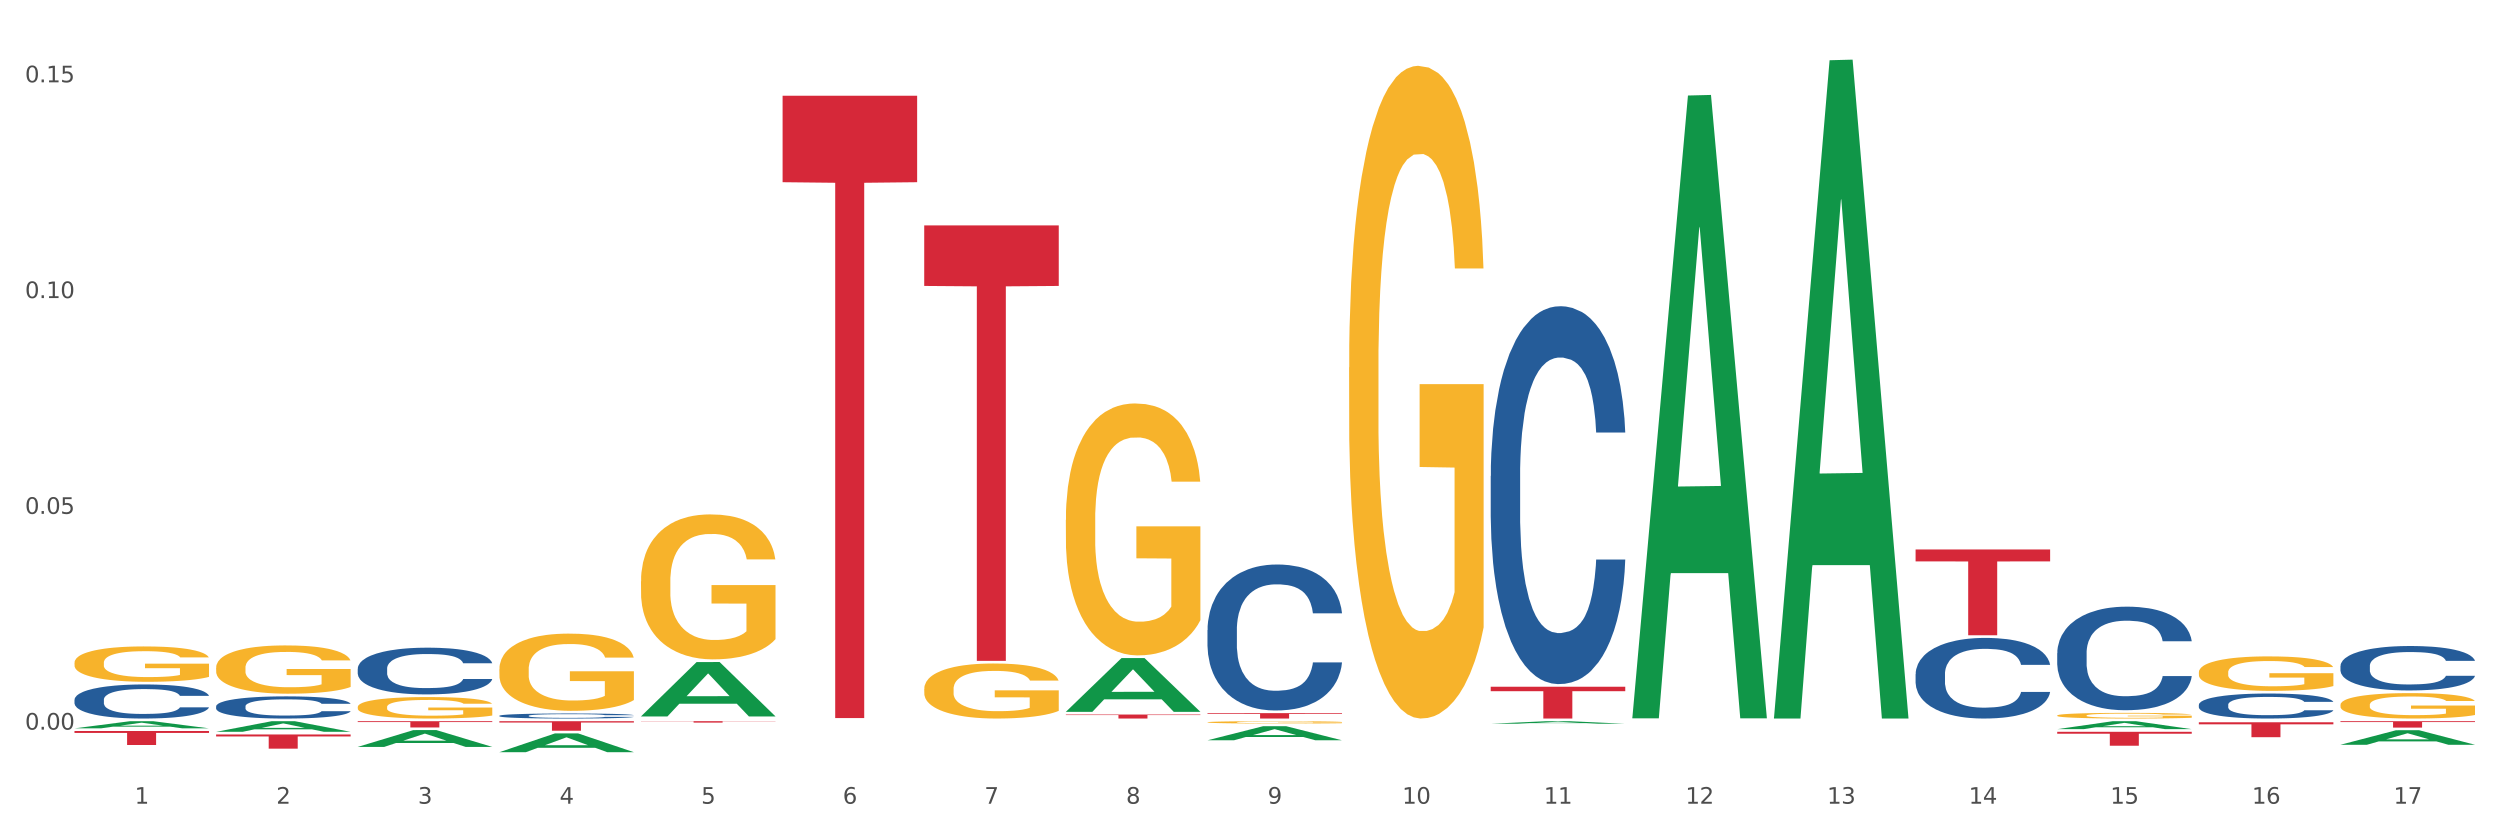 <?xml version="1.0" encoding="utf-8" standalone="no"?>
<!DOCTYPE svg PUBLIC "-//W3C//DTD SVG 1.1//EN"
  "http://www.w3.org/Graphics/SVG/1.1/DTD/svg11.dtd">
<svg xmlns:xlink="http://www.w3.org/1999/xlink" width="1080pt" height="360pt" viewBox="0 0 1080 360" xmlns="http://www.w3.org/2000/svg" version="1.1">
 <rect x="0" y="0" width="1080" height="360" fill="#333333" stroke="none"/>
 <defs>
  <style type="text/css">*{stroke-linejoin: round; stroke-linecap: butt}</style>
 </defs>
 <g id="figure_1">
  <g id="patch_1">
   <path d="M 0 360 
L 1080 360 
L 1080 0 
L 0 0 
z
" style="fill: #ffffff; stroke: #ffffff; stroke-linejoin: miter"/>
  </g>
  <g id="axes_1">
   <g id="matplotlib.axis_1">
    <g id="xtick_1">
     <g id="text_1">
      <!-- 1 -->
      <g style="fill: #4d4d4d" transform="translate(58.182 347.204) scale(0.096 -0.096)">
       <defs>
        <path id="DejaVuSans-31" d="M 794 531 
L 1825 531 
L 1825 4091 
L 703 3866 
L 703 4441 
L 1819 4666 
L 2450 4666 
L 2450 531 
L 3481 531 
L 3481 0 
L 794 0 
L 794 531 
z
" transform="scale(0.016)"/>
       </defs>
       <use xlink:href="#DejaVuSans-31"/>
      </g>
     </g>
    </g>
    <g id="xtick_2">
     <g id="text_2">
      <!-- 2 -->
      <g style="fill: #4d4d4d" transform="translate(119.364 347.204) scale(0.096 -0.096)">
       <defs>
        <path id="DejaVuSans-32" d="M 1228 531 
L 3431 531 
L 3431 0 
L 469 0 
L 469 531 
Q 828 903 1448 1529 
Q 2069 2156 2228 2338 
Q 2531 2678 2651 2914 
Q 2772 3150 2772 3378 
Q 2772 3750 2511 3984 
Q 2250 4219 1831 4219 
Q 1534 4219 1204 4116 
Q 875 4013 500 3803 
L 500 4441 
Q 881 4594 1212 4672 
Q 1544 4750 1819 4750 
Q 2544 4750 2975 4387 
Q 3406 4025 3406 3419 
Q 3406 3131 3298 2873 
Q 3191 2616 2906 2266 
Q 2828 2175 2409 1742 
Q 1991 1309 1228 531 
z
" transform="scale(0.016)"/>
       </defs>
       <use xlink:href="#DejaVuSans-32"/>
      </g>
     </g>
    </g>
    <g id="xtick_3">
     <g id="text_3">
      <!-- 3 -->
      <g style="fill: #4d4d4d" transform="translate(180.545 347.204) scale(0.096 -0.096)">
       <defs>
        <path id="DejaVuSans-33" d="M 2597 2516 
Q 3050 2419 3304 2112 
Q 3559 1806 3559 1356 
Q 3559 666 3084 287 
Q 2609 -91 1734 -91 
Q 1441 -91 1130 -33 
Q 819 25 488 141 
L 488 750 
Q 750 597 1062 519 
Q 1375 441 1716 441 
Q 2309 441 2620 675 
Q 2931 909 2931 1356 
Q 2931 1769 2642 2001 
Q 2353 2234 1838 2234 
L 1294 2234 
L 1294 2753 
L 1863 2753 
Q 2328 2753 2575 2939 
Q 2822 3125 2822 3475 
Q 2822 3834 2567 4026 
Q 2313 4219 1838 4219 
Q 1578 4219 1281 4162 
Q 984 4106 628 3988 
L 628 4550 
Q 988 4650 1302 4700 
Q 1616 4750 1894 4750 
Q 2613 4750 3031 4423 
Q 3450 4097 3450 3541 
Q 3450 3153 3228 2886 
Q 3006 2619 2597 2516 
z
" transform="scale(0.016)"/>
       </defs>
       <use xlink:href="#DejaVuSans-33"/>
      </g>
     </g>
    </g>
    <g id="xtick_4">
     <g id="text_4">
      <!-- 4 -->
      <g style="fill: #4d4d4d" transform="translate(241.726 347.204) scale(0.096 -0.096)">
       <defs>
        <path id="DejaVuSans-34" d="M 2419 4116 
L 825 1625 
L 2419 1625 
L 2419 4116 
z
M 2253 4666 
L 3047 4666 
L 3047 1625 
L 3713 1625 
L 3713 1100 
L 3047 1100 
L 3047 0 
L 2419 0 
L 2419 1100 
L 313 1100 
L 313 1709 
L 2253 4666 
z
" transform="scale(0.016)"/>
       </defs>
       <use xlink:href="#DejaVuSans-34"/>
      </g>
     </g>
    </g>
    <g id="xtick_5">
     <g id="text_5">
      <!-- 5 -->
      <g style="fill: #4d4d4d" transform="translate(302.908 347.204) scale(0.096 -0.096)">
       <defs>
        <path id="DejaVuSans-35" d="M 691 4666 
L 3169 4666 
L 3169 4134 
L 1269 4134 
L 1269 2991 
Q 1406 3038 1543 3061 
Q 1681 3084 1819 3084 
Q 2600 3084 3056 2656 
Q 3513 2228 3513 1497 
Q 3513 744 3044 326 
Q 2575 -91 1722 -91 
Q 1428 -91 1123 -41 
Q 819 9 494 109 
L 494 744 
Q 775 591 1075 516 
Q 1375 441 1709 441 
Q 2250 441 2565 725 
Q 2881 1009 2881 1497 
Q 2881 1984 2565 2268 
Q 2250 2553 1709 2553 
Q 1456 2553 1204 2497 
Q 953 2441 691 2322 
L 691 4666 
z
" transform="scale(0.016)"/>
       </defs>
       <use xlink:href="#DejaVuSans-35"/>
      </g>
     </g>
    </g>
    <g id="xtick_6">
     <g id="text_6">
      <!-- 6 -->
      <g style="fill: #4d4d4d" transform="translate(364.089 347.204) scale(0.096 -0.096)">
       <defs>
        <path id="DejaVuSans-36" d="M 2113 2584 
Q 1688 2584 1439 2293 
Q 1191 2003 1191 1497 
Q 1191 994 1439 701 
Q 1688 409 2113 409 
Q 2538 409 2786 701 
Q 3034 994 3034 1497 
Q 3034 2003 2786 2293 
Q 2538 2584 2113 2584 
z
M 3366 4563 
L 3366 3988 
Q 3128 4100 2886 4159 
Q 2644 4219 2406 4219 
Q 1781 4219 1451 3797 
Q 1122 3375 1075 2522 
Q 1259 2794 1537 2939 
Q 1816 3084 2150 3084 
Q 2853 3084 3261 2657 
Q 3669 2231 3669 1497 
Q 3669 778 3244 343 
Q 2819 -91 2113 -91 
Q 1303 -91 875 529 
Q 447 1150 447 2328 
Q 447 3434 972 4092 
Q 1497 4750 2381 4750 
Q 2619 4750 2861 4703 
Q 3103 4656 3366 4563 
z
" transform="scale(0.016)"/>
       </defs>
       <use xlink:href="#DejaVuSans-36"/>
      </g>
     </g>
    </g>
    <g id="xtick_7">
     <g id="text_7">
      <!-- 7 -->
      <g style="fill: #4d4d4d" transform="translate(425.271 347.204) scale(0.096 -0.096)">
       <defs>
        <path id="DejaVuSans-37" d="M 525 4666 
L 3525 4666 
L 3525 4397 
L 1831 0 
L 1172 0 
L 2766 4134 
L 525 4134 
L 525 4666 
z
" transform="scale(0.016)"/>
       </defs>
       <use xlink:href="#DejaVuSans-37"/>
      </g>
     </g>
    </g>
    <g id="xtick_8">
     <g id="text_8">
      <!-- 8 -->
      <g style="fill: #4d4d4d" transform="translate(486.452 347.204) scale(0.096 -0.096)">
       <defs>
        <path id="DejaVuSans-38" d="M 2034 2216 
Q 1584 2216 1326 1975 
Q 1069 1734 1069 1313 
Q 1069 891 1326 650 
Q 1584 409 2034 409 
Q 2484 409 2743 651 
Q 3003 894 3003 1313 
Q 3003 1734 2745 1975 
Q 2488 2216 2034 2216 
z
M 1403 2484 
Q 997 2584 770 2862 
Q 544 3141 544 3541 
Q 544 4100 942 4425 
Q 1341 4750 2034 4750 
Q 2731 4750 3128 4425 
Q 3525 4100 3525 3541 
Q 3525 3141 3298 2862 
Q 3072 2584 2669 2484 
Q 3125 2378 3379 2068 
Q 3634 1759 3634 1313 
Q 3634 634 3220 271 
Q 2806 -91 2034 -91 
Q 1263 -91 848 271 
Q 434 634 434 1313 
Q 434 1759 690 2068 
Q 947 2378 1403 2484 
z
M 1172 3481 
Q 1172 3119 1398 2916 
Q 1625 2713 2034 2713 
Q 2441 2713 2670 2916 
Q 2900 3119 2900 3481 
Q 2900 3844 2670 4047 
Q 2441 4250 2034 4250 
Q 1625 4250 1398 4047 
Q 1172 3844 1172 3481 
z
" transform="scale(0.016)"/>
       </defs>
       <use xlink:href="#DejaVuSans-38"/>
      </g>
     </g>
    </g>
    <g id="xtick_9">
     <g id="text_9">
      <!-- 9 -->
      <g style="fill: #4d4d4d" transform="translate(547.634 347.204) scale(0.096 -0.096)">
       <defs>
        <path id="DejaVuSans-39" d="M 703 97 
L 703 672 
Q 941 559 1184 500 
Q 1428 441 1663 441 
Q 2288 441 2617 861 
Q 2947 1281 2994 2138 
Q 2813 1869 2534 1725 
Q 2256 1581 1919 1581 
Q 1219 1581 811 2004 
Q 403 2428 403 3163 
Q 403 3881 828 4315 
Q 1253 4750 1959 4750 
Q 2769 4750 3195 4129 
Q 3622 3509 3622 2328 
Q 3622 1225 3098 567 
Q 2575 -91 1691 -91 
Q 1453 -91 1209 -44 
Q 966 3 703 97 
z
M 1959 2075 
Q 2384 2075 2632 2365 
Q 2881 2656 2881 3163 
Q 2881 3666 2632 3958 
Q 2384 4250 1959 4250 
Q 1534 4250 1286 3958 
Q 1038 3666 1038 3163 
Q 1038 2656 1286 2365 
Q 1534 2075 1959 2075 
z
" transform="scale(0.016)"/>
       </defs>
       <use xlink:href="#DejaVuSans-39"/>
      </g>
     </g>
    </g>
    <g id="xtick_10">
     <g id="text_10">
      <!-- 10 -->
      <g style="fill: #4d4d4d" transform="translate(605.761 347.204) scale(0.096 -0.096)">
       <defs>
        <path id="DejaVuSans-30" d="M 2034 4250 
Q 1547 4250 1301 3770 
Q 1056 3291 1056 2328 
Q 1056 1369 1301 889 
Q 1547 409 2034 409 
Q 2525 409 2770 889 
Q 3016 1369 3016 2328 
Q 3016 3291 2770 3770 
Q 2525 4250 2034 4250 
z
M 2034 4750 
Q 2819 4750 3233 4129 
Q 3647 3509 3647 2328 
Q 3647 1150 3233 529 
Q 2819 -91 2034 -91 
Q 1250 -91 836 529 
Q 422 1150 422 2328 
Q 422 3509 836 4129 
Q 1250 4750 2034 4750 
z
" transform="scale(0.016)"/>
       </defs>
       <use xlink:href="#DejaVuSans-31"/>
       <use xlink:href="#DejaVuSans-30" transform="translate(63.623 0)"/>
      </g>
     </g>
    </g>
    <g id="xtick_11">
     <g id="text_11">
      <!-- 11 -->
      <g style="fill: #4d4d4d" transform="translate(666.942 347.204) scale(0.096 -0.096)">
       <use xlink:href="#DejaVuSans-31"/>
       <use xlink:href="#DejaVuSans-31" transform="translate(63.623 0)"/>
      </g>
     </g>
    </g>
    <g id="xtick_12">
     <g id="text_12">
      <!-- 12 -->
      <g style="fill: #4d4d4d" transform="translate(728.124 347.204) scale(0.096 -0.096)">
       <use xlink:href="#DejaVuSans-31"/>
       <use xlink:href="#DejaVuSans-32" transform="translate(63.623 0)"/>
      </g>
     </g>
    </g>
    <g id="xtick_13">
     <g id="text_13">
      <!-- 13 -->
      <g style="fill: #4d4d4d" transform="translate(789.305 347.204) scale(0.096 -0.096)">
       <use xlink:href="#DejaVuSans-31"/>
       <use xlink:href="#DejaVuSans-33" transform="translate(63.623 0)"/>
      </g>
     </g>
    </g>
    <g id="xtick_14">
     <g id="text_14">
      <!-- 14 -->
      <g style="fill: #4d4d4d" transform="translate(850.487 347.204) scale(0.096 -0.096)">
       <use xlink:href="#DejaVuSans-31"/>
       <use xlink:href="#DejaVuSans-34" transform="translate(63.623 0)"/>
      </g>
     </g>
    </g>
    <g id="xtick_15">
     <g id="text_15">
      <!-- 15 -->
      <g style="fill: #4d4d4d" transform="translate(911.668 347.204) scale(0.096 -0.096)">
       <use xlink:href="#DejaVuSans-31"/>
       <use xlink:href="#DejaVuSans-35" transform="translate(63.623 0)"/>
      </g>
     </g>
    </g>
    <g id="xtick_16">
     <g id="text_16">
      <!-- 16 -->
      <g style="fill: #4d4d4d" transform="translate(972.849 347.204) scale(0.096 -0.096)">
       <use xlink:href="#DejaVuSans-31"/>
       <use xlink:href="#DejaVuSans-36" transform="translate(63.623 0)"/>
      </g>
     </g>
    </g>
    <g id="xtick_17">
     <g id="text_17">
      <!-- 17 -->
      <g style="fill: #4d4d4d" transform="translate(1034.031 347.204) scale(0.096 -0.096)">
       <use xlink:href="#DejaVuSans-31"/>
       <use xlink:href="#DejaVuSans-37" transform="translate(63.623 0)"/>
      </g>
     </g>
    </g>
    <g id="xtick_18"/>
    <g id="xtick_19"/>
    <g id="xtick_20"/>
    <g id="xtick_21"/>
    <g id="xtick_22"/>
    <g id="xtick_23"/>
    <g id="xtick_24"/>
    <g id="xtick_25"/>
    <g id="xtick_26"/>
    <g id="xtick_27"/>
    <g id="xtick_28"/>
    <g id="xtick_29"/>
    <g id="xtick_30"/>
    <g id="xtick_31"/>
    <g id="xtick_32"/>
    <g id="xtick_33"/>
   </g>
   <g id="matplotlib.axis_2">
    <g id="ytick_1">
     <g id="text_18">
      <!-- 0.00 -->
      <g style="fill: #4d4d4d" transform="translate(10.8 315.199) scale(0.096 -0.096)">
       <defs>
        <path id="DejaVuSans-2e" d="M 684 794 
L 1344 794 
L 1344 0 
L 684 0 
L 684 794 
z
" transform="scale(0.016)"/>
       </defs>
       <use xlink:href="#DejaVuSans-30"/>
       <use xlink:href="#DejaVuSans-2e" transform="translate(63.623 0)"/>
       <use xlink:href="#DejaVuSans-30" transform="translate(95.41 0)"/>
       <use xlink:href="#DejaVuSans-30" transform="translate(159.033 0)"/>
      </g>
     </g>
    </g>
    <g id="ytick_2">
     <g id="text_19">
      <!-- 0.05 -->
      <g style="fill: #4d4d4d" transform="translate(10.8 221.987) scale(0.096 -0.096)">
       <use xlink:href="#DejaVuSans-30"/>
       <use xlink:href="#DejaVuSans-2e" transform="translate(63.623 0)"/>
       <use xlink:href="#DejaVuSans-30" transform="translate(95.41 0)"/>
       <use xlink:href="#DejaVuSans-35" transform="translate(159.033 0)"/>
      </g>
     </g>
    </g>
    <g id="ytick_3">
     <g id="text_20">
      <!-- 0.10 -->
      <g style="fill: #4d4d4d" transform="translate(10.8 128.775) scale(0.096 -0.096)">
       <use xlink:href="#DejaVuSans-30"/>
       <use xlink:href="#DejaVuSans-2e" transform="translate(63.623 0)"/>
       <use xlink:href="#DejaVuSans-31" transform="translate(95.41 0)"/>
       <use xlink:href="#DejaVuSans-30" transform="translate(159.033 0)"/>
      </g>
     </g>
    </g>
    <g id="ytick_4">
     <g id="text_21">
      <!-- 0.15 -->
      <g style="fill: #4d4d4d" transform="translate(10.8 35.562) scale(0.096 -0.096)">
       <use xlink:href="#DejaVuSans-30"/>
       <use xlink:href="#DejaVuSans-2e" transform="translate(63.623 0)"/>
       <use xlink:href="#DejaVuSans-31" transform="translate(95.41 0)"/>
       <use xlink:href="#DejaVuSans-35" transform="translate(159.033 0)"/>
      </g>
     </g>
    </g>
    <g id="ytick_5"/>
    <g id="ytick_6"/>
    <g id="ytick_7"/>
   </g>
   <g id="PolyCollection_1">
    <path d="M 32.175 315.793 
L 90.297 315.793 
L 90.297 316.634 
L 67.434 316.64 
L 67.434 321.845 
L 54.901 321.845 
L 54.901 316.64 
L 32.175 316.634 
L 32.175 315.799 
L 32.175 315.793 
z
" clip-path="url(#p17fcc93b1c)" style="fill: #d62839"/>
    <path d="M 93.356 317.289 
L 151.479 317.289 
L 151.479 318.142 
L 128.615 318.148 
L 128.615 323.428 
L 116.082 323.428 
L 116.082 318.148 
L 93.356 318.142 
L 93.356 317.295 
L 93.356 317.289 
z
" clip-path="url(#p17fcc93b1c)" style="fill: #d62839"/>
    <path d="M 460.445 308.664 
L 518.567 308.664 
L 518.567 308.906 
L 495.704 308.908 
L 495.704 310.409 
L 483.17 310.409 
L 483.17 308.908 
L 460.445 308.906 
L 460.445 308.665 
L 460.445 308.664 
z
" clip-path="url(#p17fcc93b1c)" style="fill: #d62839"/>
    <path d="M 399.263 97.383 
L 457.386 97.383 
L 457.386 123.523 
L 434.523 123.7 
L 434.523 285.485 
L 421.989 285.485 
L 421.989 123.7 
L 399.263 123.523 
L 399.263 97.56 
L 399.263 97.383 
z
" clip-path="url(#p17fcc93b1c)" style="fill: #d62839"/>
    <path d="M 338.082 41.349 
L 396.204 41.349 
L 396.204 78.711 
L 373.341 78.963 
L 373.341 310.201 
L 360.808 310.201 
L 360.808 78.963 
L 338.082 78.711 
L 338.082 41.602 
L 338.082 41.349 
z
" clip-path="url(#p17fcc93b1c)" style="fill: #d62839"/>
    <path d="M 276.901 311.552 
L 335.023 311.552 
L 335.023 311.637 
L 312.16 311.638 
L 312.16 312.164 
L 299.626 312.164 
L 299.626 311.638 
L 276.901 311.637 
L 276.901 311.553 
L 276.901 311.552 
z
" clip-path="url(#p17fcc93b1c)" style="fill: #d62839"/>
    <path d="M 215.719 311.552 
L 273.842 311.552 
L 273.842 312.125 
L 250.978 312.129 
L 250.978 315.675 
L 238.445 315.675 
L 238.445 312.129 
L 215.719 312.125 
L 215.719 311.556 
L 215.719 311.552 
z
" clip-path="url(#p17fcc93b1c)" style="fill: #d62839"/>
    <path d="M 154.538 311.552 
L 212.66 311.552 
L 212.66 311.928 
L 189.797 311.93 
L 189.797 314.254 
L 177.263 314.254 
L 177.263 311.93 
L 154.538 311.928 
L 154.538 311.555 
L 154.538 311.552 
z
" clip-path="url(#p17fcc93b1c)" style="fill: #d62839"/>
    <path d="M 643.989 296.681 
L 702.112 296.681 
L 702.112 298.588 
L 679.248 298.601 
L 679.248 310.409 
L 666.715 310.409 
L 666.715 298.601 
L 643.989 298.588 
L 643.989 296.694 
L 643.989 296.681 
z
" clip-path="url(#p17fcc93b1c)" style="fill: #d62839"/>
    <path d="M 521.626 308.079 
L 579.749 308.079 
L 579.749 308.402 
L 556.885 308.405 
L 556.885 310.409 
L 544.352 310.409 
L 544.352 308.405 
L 521.626 308.402 
L 521.626 308.081 
L 521.626 308.079 
z
" clip-path="url(#p17fcc93b1c)" style="fill: #d62839"/>
    <path d="M 888.715 316.138 
L 946.837 316.138 
L 946.837 316.975 
L 923.974 316.981 
L 923.974 322.16 
L 911.44 322.16 
L 911.44 316.981 
L 888.715 316.975 
L 888.715 316.144 
L 888.715 316.138 
z
" clip-path="url(#p17fcc93b1c)" style="fill: #d62839"/>
    <path d="M 827.533 237.36 
L 885.656 237.36 
L 885.656 242.512 
L 862.792 242.547 
L 862.792 274.432 
L 850.259 274.432 
L 850.259 242.547 
L 827.533 242.512 
L 827.533 237.395 
L 827.533 237.36 
z
" clip-path="url(#p17fcc93b1c)" style="fill: #d62839"/>
    <path d="M 888.715 314.989 
L 888.775 314.985 
L 912.743 311.555 
L 922.689 311.552 
L 946.837 314.995 
L 935.333 314.995 
L 930.12 314.193 
L 905.373 314.193 
L 905.193 314.206 
L 900.16 314.995 
L 888.715 314.995 
L 888.715 314.989 
L 908.488 313.715 
L 927.004 313.712 
L 917.836 312.286 
L 917.716 312.28 
L 917.596 312.289 
L 908.428 313.712 
L 908.488 313.715 
L 888.715 314.989 
z
" clip-path="url(#p17fcc93b1c)" style="fill: #109648"/>
    <path d="M 1011.078 321.729 
L 1011.138 321.723 
L 1035.106 315.462 
L 1045.052 315.456 
L 1069.2 321.741 
L 1057.695 321.741 
L 1052.482 320.277 
L 1027.735 320.277 
L 1027.556 320.301 
L 1022.522 321.741 
L 1011.078 321.741 
L 1011.078 321.729 
L 1030.851 319.404 
L 1049.366 319.398 
L 1040.199 316.795 
L 1040.079 316.783 
L 1039.959 316.801 
L 1030.791 319.398 
L 1030.851 319.404 
L 1011.078 321.729 
z
" clip-path="url(#p17fcc93b1c)" style="fill: #109648"/>
    <path d="M 1011.078 311.552 
L 1069.2 311.552 
L 1069.2 311.936 
L 1046.337 311.938 
L 1046.337 314.312 
L 1033.803 314.312 
L 1033.803 311.938 
L 1011.078 311.936 
L 1011.078 311.555 
L 1011.078 311.552 
z
" clip-path="url(#p17fcc93b1c)" style="fill: #d62839"/>
    <path d="M 949.896 312.006 
L 1008.019 312.006 
L 1008.019 312.903 
L 985.155 312.909 
L 985.155 318.46 
L 972.622 318.46 
L 972.622 312.909 
L 949.896 312.903 
L 949.896 312.012 
L 949.896 312.006 
z
" clip-path="url(#p17fcc93b1c)" style="fill: #d62839"/>
    <path d="M 154.538 305.417 
L 154.606 305.408 
L 154.606 305.103 
L 154.744 304.84 
L 155.43 304.204 
L 156.459 303.679 
L 157.214 303.399 
L 157.969 303.17 
L 158.861 302.941 
L 159.959 302.704 
L 161.949 302.357 
L 163.184 302.179 
L 164.694 301.992 
L 167.439 301.721 
L 169.429 301.568 
L 171.487 301.441 
L 174.85 301.289 
L 177.046 301.221 
L 179.379 301.17 
L 182.192 301.136 
L 184.32 301.128 
L 188.986 301.153 
L 192.966 301.229 
L 194.887 301.289 
L 197.358 301.39 
L 198.661 301.458 
L 200.789 301.594 
L 202.985 301.772 
L 204.494 301.924 
L 206.759 302.213 
L 208.474 302.501 
L 210.053 302.857 
L 210.876 303.103 
L 211.494 303.331 
L 212.043 303.594 
L 212.592 304.009 
L 200.24 304.009 
L 199.759 303.713 
L 199.005 303.433 
L 197.907 303.162 
L 196.946 302.992 
L 195.299 302.78 
L 193.789 302.645 
L 192.211 302.543 
L 190.29 302.458 
L 188.78 302.416 
L 186.653 302.382 
L 182.467 302.391 
L 179.653 302.458 
L 177.732 302.543 
L 176.497 302.619 
L 175.399 302.704 
L 174.164 302.823 
L 172.723 303.001 
L 171.693 303.162 
L 170.664 303.365 
L 169.84 303.569 
L 169.086 303.806 
L 168.468 304.06 
L 167.988 304.323 
L 167.576 304.645 
L 167.233 305.179 
L 167.233 306.34 
L 167.37 306.603 
L 167.713 306.951 
L 168.125 307.213 
L 168.811 307.527 
L 169.429 307.739 
L 170.595 308.044 
L 171.899 308.298 
L 172.928 308.459 
L 173.958 308.595 
L 175.742 308.782 
L 177.732 308.934 
L 179.447 309.027 
L 181.781 309.112 
L 183.359 309.146 
L 184.731 309.163 
L 188.094 309.163 
L 190.495 309.138 
L 193.172 309.078 
L 195.23 309.002 
L 196.946 308.909 
L 198.867 308.756 
L 200.102 308.612 
L 200.102 306.841 
L 185.006 306.832 
L 185.006 305.654 
L 212.66 305.654 
L 212.66 309.112 
L 211.494 309.29 
L 210.19 309.451 
L 208.817 309.595 
L 206.759 309.773 
L 204.288 309.943 
L 202.092 310.061 
L 199.759 310.163 
L 197.014 310.256 
L 193.446 310.341 
L 191.25 310.375 
L 188.505 310.4 
L 185.28 310.409 
L 182.467 310.392 
L 179.722 310.35 
L 176.84 310.273 
L 174.026 310.163 
L 171.899 310.053 
L 169.772 309.917 
L 167.507 309.739 
L 165.723 309.57 
L 164.351 309.417 
L 162.841 309.222 
L 161.194 308.968 
L 159.959 308.739 
L 158.861 308.502 
L 157.694 308.197 
L 156.871 307.934 
L 156.048 307.603 
L 155.567 307.358 
L 155.018 306.976 
L 154.606 306.442 
L 154.538 305.417 
z
" clip-path="url(#p17fcc93b1c)" style="fill: #f7b32b"/>
    <path d="M 215.719 289.138 
L 215.788 289.107 
L 215.788 288.011 
L 215.925 287.066 
L 216.611 284.781 
L 217.641 282.892 
L 218.395 281.886 
L 219.15 281.064 
L 220.042 280.241 
L 221.14 279.388 
L 223.13 278.139 
L 224.366 277.499 
L 225.875 276.829 
L 228.62 275.854 
L 230.61 275.305 
L 232.669 274.848 
L 236.031 274.3 
L 238.227 274.056 
L 240.56 273.873 
L 243.374 273.751 
L 245.501 273.721 
L 250.167 273.812 
L 254.147 274.087 
L 256.069 274.3 
L 258.539 274.665 
L 259.843 274.909 
L 261.97 275.397 
L 264.166 276.037 
L 265.676 276.585 
L 267.94 277.621 
L 269.656 278.657 
L 271.234 279.936 
L 272.057 280.82 
L 272.675 281.643 
L 273.224 282.587 
L 273.773 284.08 
L 261.421 284.08 
L 260.941 283.014 
L 260.186 282.008 
L 259.088 281.033 
L 258.127 280.424 
L 256.48 279.662 
L 254.971 279.175 
L 253.392 278.809 
L 251.471 278.504 
L 249.961 278.352 
L 247.834 278.23 
L 243.648 278.261 
L 240.835 278.504 
L 238.913 278.809 
L 237.678 279.083 
L 236.58 279.388 
L 235.345 279.815 
L 233.904 280.454 
L 232.875 281.033 
L 231.845 281.765 
L 231.022 282.496 
L 230.267 283.349 
L 229.649 284.263 
L 229.169 285.207 
L 228.757 286.365 
L 228.414 288.285 
L 228.414 292.459 
L 228.551 293.403 
L 228.895 294.653 
L 229.306 295.597 
L 229.993 296.725 
L 230.61 297.486 
L 231.777 298.583 
L 233.08 299.497 
L 234.11 300.076 
L 235.139 300.564 
L 236.923 301.234 
L 238.913 301.782 
L 240.629 302.117 
L 242.962 302.422 
L 244.54 302.544 
L 245.913 302.605 
L 249.275 302.605 
L 251.677 302.513 
L 254.353 302.3 
L 256.412 302.026 
L 258.127 301.691 
L 260.049 301.142 
L 261.284 300.624 
L 261.284 294.257 
L 246.187 294.226 
L 246.187 289.991 
L 273.842 289.991 
L 273.842 302.422 
L 272.675 303.062 
L 271.371 303.641 
L 269.999 304.159 
L 267.94 304.799 
L 265.47 305.408 
L 263.274 305.835 
L 260.941 306.2 
L 258.196 306.535 
L 254.628 306.84 
L 252.432 306.962 
L 249.687 307.053 
L 246.462 307.084 
L 243.648 307.023 
L 240.903 306.87 
L 238.021 306.596 
L 235.208 306.2 
L 233.08 305.804 
L 230.953 305.317 
L 228.689 304.677 
L 226.905 304.067 
L 225.532 303.519 
L 224.022 302.818 
L 222.376 301.904 
L 221.14 301.081 
L 220.042 300.228 
L 218.876 299.132 
L 218.052 298.187 
L 217.229 296.999 
L 216.749 296.115 
L 216.2 294.744 
L 215.788 292.825 
L 215.719 289.138 
z
" clip-path="url(#p17fcc93b1c)" style="fill: #f7b32b"/>
    <path d="M 32.175 302.3 
L 32.244 302.287 
L 32.244 301.91 
L 32.45 301.399 
L 33.206 300.458 
L 34.167 299.745 
L 35.816 298.912 
L 36.709 298.562 
L 37.877 298.172 
L 40.282 297.54 
L 43.03 297.002 
L 44.954 296.706 
L 46.396 296.518 
L 49.625 296.182 
L 51.48 296.034 
L 53.404 295.913 
L 55.053 295.832 
L 57.801 295.738 
L 60 295.698 
L 62.542 295.684 
L 64.671 295.698 
L 67.488 295.752 
L 71.61 295.913 
L 73.19 296.007 
L 75.32 296.169 
L 77.519 296.384 
L 79.305 296.599 
L 81.366 296.908 
L 83.496 297.312 
L 85.557 297.823 
L 87 298.293 
L 88.168 298.791 
L 89.198 299.396 
L 89.954 300.055 
L 90.297 300.606 
L 77.725 300.606 
L 77.381 300.109 
L 76.694 299.571 
L 76.007 299.208 
L 75.251 298.912 
L 74.084 298.576 
L 73.053 298.36 
L 71.335 298.105 
L 69.755 297.944 
L 68.45 297.849 
L 66.87 297.769 
L 63.503 297.688 
L 61.099 297.688 
L 59.587 297.715 
L 57.732 297.782 
L 56.152 297.876 
L 54.297 298.038 
L 52.854 298.212 
L 51.412 298.441 
L 50.587 298.602 
L 49.351 298.898 
L 48.526 299.14 
L 47.427 299.557 
L 46.809 299.853 
L 45.709 300.62 
L 45.228 301.184 
L 45.022 301.574 
L 44.885 302.005 
L 44.885 304.102 
L 45.297 305.044 
L 45.641 305.447 
L 46.19 305.904 
L 47.221 306.496 
L 48.732 307.074 
L 50.312 307.491 
L 51.618 307.746 
L 52.854 307.935 
L 54.091 308.083 
L 55.603 308.217 
L 56.839 308.298 
L 58.694 308.378 
L 60.893 308.419 
L 62.61 308.419 
L 66.114 308.352 
L 67.694 308.284 
L 69.206 308.19 
L 70.855 308.042 
L 72.16 307.881 
L 72.916 307.76 
L 74.152 307.504 
L 75.114 307.235 
L 75.939 306.926 
L 76.488 306.657 
L 77.106 306.254 
L 77.587 305.797 
L 77.725 305.555 
L 90.297 305.555 
L 90.023 306.039 
L 89.542 306.509 
L 88.58 307.141 
L 87.824 307.504 
L 86.656 307.948 
L 85.419 308.325 
L 83.702 308.742 
L 82.122 309.051 
L 80.473 309.32 
L 78.687 309.562 
L 75.458 309.898 
L 74.29 309.992 
L 71.816 310.153 
L 69.893 310.248 
L 67.076 310.342 
L 64.19 310.396 
L 61.167 310.409 
L 58.488 310.382 
L 55.534 310.301 
L 53.679 310.221 
L 51.618 310.1 
L 49.213 309.911 
L 46.946 309.683 
L 44.816 309.414 
L 42.824 309.105 
L 40.969 308.755 
L 38.564 308.177 
L 36.778 307.612 
L 35.473 307.088 
L 34.58 306.644 
L 33.686 306.079 
L 33.206 305.689 
L 32.45 304.748 
L 32.175 303.874 
L 32.175 302.3 
z
" clip-path="url(#p17fcc93b1c)" style="fill: #255c99"/>
    <path d="M 93.356 305.132 
L 93.425 305.123 
L 93.425 304.878 
L 93.631 304.546 
L 94.387 303.933 
L 95.349 303.469 
L 96.998 302.927 
L 97.891 302.699 
L 99.059 302.446 
L 101.463 302.034 
L 104.211 301.684 
L 106.135 301.492 
L 107.578 301.369 
L 110.807 301.15 
L 112.662 301.054 
L 114.585 300.975 
L 116.234 300.923 
L 118.982 300.862 
L 121.181 300.835 
L 123.723 300.827 
L 125.853 300.835 
L 128.67 300.87 
L 132.792 300.975 
L 134.372 301.037 
L 136.502 301.142 
L 138.7 301.282 
L 140.486 301.422 
L 142.547 301.623 
L 144.677 301.885 
L 146.738 302.218 
L 148.181 302.524 
L 149.349 302.848 
L 150.38 303.242 
L 151.135 303.671 
L 151.479 304.029 
L 138.906 304.029 
L 138.563 303.706 
L 137.876 303.356 
L 137.189 303.119 
L 136.433 302.927 
L 135.265 302.708 
L 134.234 302.568 
L 132.517 302.402 
L 130.937 302.297 
L 129.631 302.235 
L 128.051 302.183 
L 124.685 302.13 
L 122.28 302.13 
L 120.769 302.148 
L 118.914 302.192 
L 117.334 302.253 
L 115.479 302.358 
L 114.036 302.472 
L 112.593 302.621 
L 111.769 302.726 
L 110.532 302.918 
L 109.708 303.076 
L 108.608 303.347 
L 107.99 303.539 
L 106.891 304.038 
L 106.41 304.406 
L 106.204 304.66 
L 106.066 304.94 
L 106.066 306.305 
L 106.479 306.917 
L 106.822 307.18 
L 107.372 307.477 
L 108.402 307.862 
L 109.914 308.239 
L 111.494 308.51 
L 112.799 308.676 
L 114.036 308.799 
L 115.273 308.895 
L 116.784 308.983 
L 118.021 309.035 
L 119.876 309.088 
L 122.074 309.114 
L 123.792 309.114 
L 127.295 309.07 
L 128.876 309.026 
L 130.387 308.965 
L 132.036 308.869 
L 133.341 308.764 
L 134.097 308.685 
L 135.334 308.519 
L 136.296 308.344 
L 137.12 308.142 
L 137.67 307.967 
L 138.288 307.705 
L 138.769 307.407 
L 138.906 307.25 
L 151.479 307.25 
L 151.204 307.565 
L 150.723 307.871 
L 149.761 308.282 
L 149.005 308.519 
L 147.838 308.808 
L 146.601 309.053 
L 144.883 309.324 
L 143.303 309.525 
L 141.654 309.7 
L 139.868 309.858 
L 136.639 310.076 
L 135.471 310.138 
L 132.998 310.243 
L 131.074 310.304 
L 128.257 310.365 
L 125.372 310.4 
L 122.349 310.409 
L 119.669 310.391 
L 116.715 310.339 
L 114.86 310.286 
L 112.799 310.208 
L 110.395 310.085 
L 108.127 309.936 
L 105.998 309.761 
L 104.005 309.56 
L 102.15 309.333 
L 99.746 308.956 
L 97.959 308.589 
L 96.654 308.247 
L 95.761 307.959 
L 94.868 307.591 
L 94.387 307.337 
L 93.631 306.725 
L 93.356 306.156 
L 93.356 305.132 
z
" clip-path="url(#p17fcc93b1c)" style="fill: #255c99"/>
    <path d="M 154.538 288.867 
L 154.607 288.848 
L 154.607 288.332 
L 154.813 287.631 
L 155.568 286.341 
L 156.53 285.363 
L 158.179 284.22 
L 159.072 283.741 
L 160.24 283.206 
L 162.645 282.34 
L 165.393 281.602 
L 167.317 281.197 
L 168.759 280.938 
L 171.988 280.478 
L 173.843 280.275 
L 175.767 280.109 
L 177.416 279.998 
L 180.164 279.869 
L 182.362 279.814 
L 184.904 279.795 
L 187.034 279.814 
L 189.851 279.888 
L 193.973 280.109 
L 195.553 280.238 
L 197.683 280.459 
L 199.882 280.754 
L 201.668 281.049 
L 203.729 281.473 
L 205.859 282.026 
L 207.92 282.727 
L 209.362 283.372 
L 210.53 284.054 
L 211.561 284.884 
L 212.317 285.788 
L 212.66 286.543 
L 200.088 286.543 
L 199.744 285.861 
L 199.057 285.124 
L 198.37 284.626 
L 197.614 284.22 
L 196.446 283.759 
L 195.416 283.464 
L 193.698 283.114 
L 192.118 282.893 
L 190.813 282.764 
L 189.233 282.653 
L 185.866 282.543 
L 183.462 282.543 
L 181.95 282.579 
L 180.095 282.672 
L 178.515 282.801 
L 176.66 283.022 
L 175.217 283.262 
L 173.775 283.575 
L 172.95 283.796 
L 171.713 284.202 
L 170.889 284.534 
L 169.79 285.105 
L 169.171 285.511 
L 168.072 286.562 
L 167.591 287.336 
L 167.385 287.871 
L 167.248 288.461 
L 167.248 291.337 
L 167.66 292.628 
L 168.004 293.181 
L 168.553 293.808 
L 169.584 294.619 
L 171.095 295.412 
L 172.675 295.983 
L 173.981 296.334 
L 175.217 296.592 
L 176.454 296.795 
L 177.965 296.979 
L 179.202 297.09 
L 181.057 297.2 
L 183.255 297.256 
L 184.973 297.256 
L 188.477 297.163 
L 190.057 297.071 
L 191.568 296.942 
L 193.217 296.739 
L 194.523 296.518 
L 195.278 296.352 
L 196.515 296.002 
L 197.477 295.633 
L 198.301 295.209 
L 198.851 294.84 
L 199.469 294.287 
L 199.95 293.66 
L 200.088 293.328 
L 212.66 293.328 
L 212.385 293.992 
L 211.904 294.638 
L 210.943 295.504 
L 210.187 296.002 
L 209.019 296.61 
L 207.782 297.127 
L 206.065 297.698 
L 204.485 298.122 
L 202.836 298.491 
L 201.049 298.823 
L 197.82 299.284 
L 196.652 299.413 
L 194.179 299.634 
L 192.256 299.763 
L 189.439 299.892 
L 186.553 299.966 
L 183.53 299.984 
L 180.851 299.948 
L 177.897 299.837 
L 176.042 299.726 
L 173.981 299.56 
L 171.576 299.302 
L 169.309 298.989 
L 167.179 298.62 
L 165.187 298.196 
L 163.332 297.717 
L 160.927 296.924 
L 159.141 296.149 
L 157.836 295.43 
L 156.942 294.822 
L 156.049 294.048 
L 155.568 293.513 
L 154.813 292.222 
L 154.538 291.024 
L 154.538 288.867 
z
" clip-path="url(#p17fcc93b1c)" style="fill: #255c99"/>
    <path d="M 215.719 309.207 
L 215.788 309.205 
L 215.788 309.15 
L 215.994 309.074 
L 216.75 308.934 
L 217.712 308.829 
L 219.36 308.705 
L 220.254 308.653 
L 221.422 308.596 
L 223.826 308.502 
L 226.574 308.422 
L 228.498 308.378 
L 229.941 308.35 
L 233.17 308.301 
L 235.025 308.279 
L 236.948 308.261 
L 238.597 308.249 
L 241.345 308.235 
L 243.544 308.229 
L 246.086 308.227 
L 248.216 308.229 
L 251.032 308.237 
L 255.155 308.261 
L 256.735 308.275 
L 258.864 308.299 
L 261.063 308.331 
L 262.849 308.362 
L 264.91 308.408 
L 267.04 308.468 
L 269.101 308.544 
L 270.544 308.614 
L 271.712 308.687 
L 272.742 308.777 
L 273.498 308.875 
L 273.842 308.956 
L 261.269 308.956 
L 260.926 308.883 
L 260.238 308.803 
L 259.551 308.749 
L 258.796 308.705 
L 257.628 308.655 
L 256.597 308.623 
L 254.88 308.586 
L 253.3 308.562 
L 251.994 308.548 
L 250.414 308.536 
L 247.048 308.524 
L 244.643 308.524 
L 243.132 308.528 
L 241.277 308.538 
L 239.696 308.552 
L 237.841 308.576 
L 236.399 308.602 
L 234.956 308.635 
L 234.132 308.659 
L 232.895 308.703 
L 232.07 308.739 
L 230.971 308.801 
L 230.353 308.845 
L 229.254 308.958 
L 228.773 309.042 
L 228.567 309.1 
L 228.429 309.163 
L 228.429 309.474 
L 228.841 309.614 
L 229.185 309.674 
L 229.735 309.741 
L 230.765 309.829 
L 232.277 309.915 
L 233.857 309.977 
L 235.162 310.014 
L 236.399 310.042 
L 237.635 310.064 
L 239.147 310.084 
L 240.383 310.096 
L 242.238 310.108 
L 244.437 310.114 
L 246.154 310.114 
L 249.658 310.104 
L 251.238 310.094 
L 252.75 310.08 
L 254.399 310.058 
L 255.704 310.034 
L 256.46 310.016 
L 257.696 309.979 
L 258.658 309.939 
L 259.483 309.893 
L 260.032 309.853 
L 260.651 309.793 
L 261.132 309.725 
L 261.269 309.69 
L 273.842 309.69 
L 273.567 309.761 
L 273.086 309.831 
L 272.124 309.925 
L 271.368 309.979 
L 270.2 310.044 
L 268.964 310.1 
L 267.246 310.162 
L 265.666 310.208 
L 264.017 310.248 
L 262.231 310.283 
L 259.002 310.333 
L 257.834 310.347 
L 255.361 310.371 
L 253.437 310.385 
L 250.62 310.399 
L 247.735 310.407 
L 244.712 310.409 
L 242.032 310.405 
L 239.078 310.393 
L 237.223 310.381 
L 235.162 310.363 
L 232.757 310.335 
L 230.49 310.301 
L 228.361 310.261 
L 226.368 310.216 
L 224.513 310.164 
L 222.109 310.078 
L 220.322 309.994 
L 219.017 309.917 
L 218.124 309.851 
L 217.231 309.767 
L 216.75 309.71 
L 215.994 309.57 
L 215.719 309.44 
L 215.719 309.207 
z
" clip-path="url(#p17fcc93b1c)" style="fill: #255c99"/>
    <path d="M 93.356 288.461 
L 93.425 288.442 
L 93.425 287.756 
L 93.562 287.166 
L 94.248 285.737 
L 95.278 284.556 
L 96.033 283.927 
L 96.787 283.412 
L 97.68 282.898 
L 98.778 282.364 
L 100.768 281.583 
L 102.003 281.183 
L 103.512 280.764 
L 106.257 280.154 
L 108.247 279.811 
L 110.306 279.526 
L 113.668 279.183 
L 115.864 279.03 
L 118.197 278.916 
L 121.011 278.84 
L 123.138 278.821 
L 127.804 278.878 
L 131.784 279.049 
L 133.706 279.183 
L 136.176 279.411 
L 137.48 279.564 
L 139.607 279.869 
L 141.803 280.269 
L 143.313 280.612 
L 145.577 281.259 
L 147.293 281.907 
L 148.871 282.707 
L 149.695 283.26 
L 150.312 283.774 
L 150.861 284.365 
L 151.41 285.299 
L 139.058 285.299 
L 138.578 284.632 
L 137.823 284.003 
L 136.725 283.393 
L 135.764 283.012 
L 134.118 282.536 
L 132.608 282.231 
L 131.03 282.002 
L 129.108 281.812 
L 127.599 281.717 
L 125.471 281.64 
L 121.285 281.66 
L 118.472 281.812 
L 116.55 282.002 
L 115.315 282.174 
L 114.217 282.364 
L 112.982 282.631 
L 111.541 283.031 
L 110.512 283.393 
L 109.482 283.851 
L 108.659 284.308 
L 107.904 284.841 
L 107.287 285.413 
L 106.806 286.004 
L 106.394 286.728 
L 106.051 287.928 
L 106.051 290.538 
L 106.189 291.129 
L 106.532 291.91 
L 106.943 292.501 
L 107.63 293.205 
L 108.247 293.682 
L 109.414 294.368 
L 110.718 294.939 
L 111.747 295.301 
L 112.776 295.606 
L 114.56 296.025 
L 116.55 296.368 
L 118.266 296.578 
L 120.599 296.768 
L 122.177 296.845 
L 123.55 296.883 
L 126.912 296.883 
L 129.314 296.825 
L 131.99 296.692 
L 134.049 296.521 
L 135.764 296.311 
L 137.686 295.968 
L 138.921 295.644 
L 138.921 291.662 
L 123.824 291.643 
L 123.824 288.995 
L 151.479 288.995 
L 151.479 296.768 
L 150.312 297.168 
L 149.008 297.53 
L 147.636 297.854 
L 145.577 298.254 
L 143.107 298.635 
L 140.911 298.902 
L 138.578 299.131 
L 135.833 299.34 
L 132.265 299.531 
L 130.069 299.607 
L 127.324 299.664 
L 124.099 299.683 
L 121.285 299.645 
L 118.54 299.55 
L 115.658 299.379 
L 112.845 299.131 
L 110.718 298.883 
L 108.59 298.578 
L 106.326 298.178 
L 104.542 297.797 
L 103.169 297.454 
L 101.66 297.016 
L 100.013 296.444 
L 98.778 295.93 
L 97.68 295.397 
L 96.513 294.711 
L 95.69 294.12 
L 94.866 293.377 
L 94.386 292.824 
L 93.837 291.967 
L 93.425 290.767 
L 93.356 288.461 
z
" clip-path="url(#p17fcc93b1c)" style="fill: #f7b32b"/>
    <path d="M 32.175 286.32 
L 32.244 286.306 
L 32.244 285.804 
L 32.381 285.371 
L 33.067 284.324 
L 34.096 283.459 
L 34.851 282.998 
L 35.606 282.621 
L 36.498 282.244 
L 37.596 281.854 
L 39.586 281.281 
L 40.821 280.988 
L 42.331 280.681 
L 45.076 280.235 
L 47.066 279.983 
L 49.124 279.774 
L 52.487 279.523 
L 54.683 279.411 
L 57.016 279.327 
L 59.829 279.271 
L 61.957 279.258 
L 66.623 279.299 
L 70.603 279.425 
L 72.524 279.523 
L 74.995 279.69 
L 76.299 279.802 
L 78.426 280.025 
L 80.622 280.318 
L 82.131 280.57 
L 84.396 281.044 
L 86.111 281.519 
L 87.69 282.105 
L 88.513 282.51 
L 89.131 282.887 
L 89.68 283.319 
L 90.229 284.003 
L 77.877 284.003 
L 77.397 283.515 
L 76.642 283.054 
L 75.544 282.607 
L 74.583 282.328 
L 72.936 281.979 
L 71.426 281.756 
L 69.848 281.588 
L 67.927 281.449 
L 66.417 281.379 
L 64.29 281.323 
L 60.104 281.337 
L 57.29 281.449 
L 55.369 281.588 
L 54.134 281.714 
L 53.036 281.854 
L 51.801 282.049 
L 50.36 282.342 
L 49.33 282.607 
L 48.301 282.942 
L 47.478 283.277 
L 46.723 283.668 
L 46.105 284.087 
L 45.625 284.52 
L 45.213 285.05 
L 44.87 285.929 
L 44.87 287.842 
L 45.007 288.274 
L 45.35 288.847 
L 45.762 289.279 
L 46.448 289.796 
L 47.066 290.145 
L 48.232 290.647 
L 49.536 291.066 
L 50.566 291.331 
L 51.595 291.554 
L 53.379 291.861 
L 55.369 292.113 
L 57.085 292.266 
L 59.418 292.406 
L 60.996 292.462 
L 62.368 292.489 
L 65.731 292.489 
L 68.133 292.448 
L 70.809 292.35 
L 72.868 292.224 
L 74.583 292.071 
L 76.504 291.82 
L 77.74 291.582 
L 77.74 288.665 
L 62.643 288.651 
L 62.643 286.711 
L 90.297 286.711 
L 90.297 292.406 
L 89.131 292.699 
L 87.827 292.964 
L 86.455 293.201 
L 84.396 293.494 
L 81.926 293.774 
L 79.73 293.969 
L 77.397 294.136 
L 74.652 294.29 
L 71.083 294.43 
L 68.887 294.485 
L 66.143 294.527 
L 62.917 294.541 
L 60.104 294.513 
L 57.359 294.444 
L 54.477 294.318 
L 51.663 294.136 
L 49.536 293.955 
L 47.409 293.732 
L 45.144 293.439 
L 43.36 293.159 
L 41.988 292.908 
L 40.478 292.587 
L 38.831 292.168 
L 37.596 291.792 
L 36.498 291.401 
L 35.332 290.898 
L 34.508 290.466 
L 33.685 289.921 
L 33.204 289.516 
L 32.655 288.888 
L 32.244 288.009 
L 32.175 286.32 
z
" clip-path="url(#p17fcc93b1c)" style="fill: #f7b32b"/>
    <path d="M 949.896 290.446 
L 949.965 290.432 
L 949.965 289.942 
L 950.102 289.52 
L 950.788 288.5 
L 951.818 287.657 
L 952.572 287.208 
L 953.327 286.84 
L 954.219 286.473 
L 955.317 286.092 
L 957.307 285.534 
L 958.543 285.249 
L 960.052 284.949 
L 962.797 284.514 
L 964.787 284.269 
L 966.846 284.065 
L 970.208 283.82 
L 972.404 283.711 
L 974.737 283.63 
L 977.551 283.575 
L 979.678 283.562 
L 984.344 283.603 
L 988.324 283.725 
L 990.246 283.82 
L 992.716 283.983 
L 994.02 284.092 
L 996.147 284.31 
L 998.343 284.596 
L 999.853 284.841 
L 1002.117 285.303 
L 1003.833 285.766 
L 1005.411 286.337 
L 1006.234 286.732 
L 1006.852 287.099 
L 1007.401 287.521 
L 1007.95 288.187 
L 995.598 288.187 
L 995.118 287.711 
L 994.363 287.262 
L 993.265 286.827 
L 992.304 286.555 
L 990.657 286.215 
L 989.148 285.997 
L 987.569 285.834 
L 985.648 285.698 
L 984.138 285.63 
L 982.011 285.575 
L 977.825 285.589 
L 975.012 285.698 
L 973.09 285.834 
L 971.855 285.956 
L 970.757 286.092 
L 969.522 286.283 
L 968.081 286.568 
L 967.052 286.827 
L 966.022 287.153 
L 965.199 287.48 
L 964.444 287.861 
L 963.826 288.269 
L 963.346 288.691 
L 962.934 289.208 
L 962.591 290.065 
L 962.591 291.928 
L 962.728 292.35 
L 963.072 292.908 
L 963.483 293.33 
L 964.169 293.833 
L 964.787 294.173 
L 965.954 294.663 
L 967.257 295.071 
L 968.287 295.329 
L 969.316 295.547 
L 971.1 295.846 
L 973.09 296.091 
L 974.806 296.241 
L 977.139 296.377 
L 978.717 296.431 
L 980.09 296.459 
L 983.452 296.459 
L 985.854 296.418 
L 988.53 296.323 
L 990.589 296.2 
L 992.304 296.05 
L 994.226 295.806 
L 995.461 295.574 
L 995.461 292.731 
L 980.364 292.717 
L 980.364 290.826 
L 1008.019 290.826 
L 1008.019 296.377 
L 1006.852 296.663 
L 1005.548 296.921 
L 1004.176 297.152 
L 1002.117 297.438 
L 999.647 297.71 
L 997.451 297.901 
L 995.118 298.064 
L 992.373 298.214 
L 988.805 298.35 
L 986.609 298.404 
L 983.864 298.445 
L 980.639 298.458 
L 977.825 298.431 
L 975.08 298.363 
L 972.198 298.241 
L 969.385 298.064 
L 967.257 297.887 
L 965.13 297.669 
L 962.866 297.384 
L 961.082 297.112 
L 959.709 296.867 
L 958.199 296.554 
L 956.553 296.146 
L 955.317 295.778 
L 954.219 295.397 
L 953.053 294.908 
L 952.229 294.486 
L 951.406 293.955 
L 950.926 293.561 
L 950.377 292.949 
L 949.965 292.092 
L 949.896 290.446 
z
" clip-path="url(#p17fcc93b1c)" style="fill: #f7b32b"/>
    <path d="M 1011.078 304.499 
L 1011.146 304.489 
L 1011.146 304.128 
L 1011.284 303.817 
L 1011.97 303.065 
L 1012.999 302.443 
L 1013.754 302.112 
L 1014.509 301.841 
L 1015.401 301.57 
L 1016.499 301.289 
L 1018.489 300.877 
L 1019.724 300.667 
L 1021.234 300.446 
L 1023.978 300.125 
L 1025.969 299.944 
L 1028.027 299.794 
L 1031.39 299.613 
L 1033.585 299.533 
L 1035.919 299.473 
L 1038.732 299.433 
L 1040.859 299.423 
L 1045.526 299.453 
L 1049.506 299.543 
L 1051.427 299.613 
L 1053.897 299.734 
L 1055.201 299.814 
L 1057.328 299.974 
L 1059.524 300.185 
L 1061.034 300.366 
L 1063.299 300.707 
L 1065.014 301.048 
L 1066.592 301.469 
L 1067.416 301.76 
L 1068.033 302.031 
L 1068.582 302.342 
L 1069.131 302.834 
L 1056.78 302.834 
L 1056.299 302.483 
L 1055.544 302.152 
L 1054.446 301.831 
L 1053.486 301.63 
L 1051.839 301.379 
L 1050.329 301.219 
L 1048.751 301.098 
L 1046.829 300.998 
L 1045.32 300.948 
L 1043.192 300.908 
L 1039.007 300.918 
L 1036.193 300.998 
L 1034.272 301.098 
L 1033.037 301.188 
L 1031.939 301.289 
L 1030.703 301.429 
L 1029.262 301.64 
L 1028.233 301.831 
L 1027.204 302.071 
L 1026.38 302.312 
L 1025.625 302.593 
L 1025.008 302.894 
L 1024.527 303.205 
L 1024.116 303.586 
L 1023.773 304.218 
L 1023.773 305.593 
L 1023.91 305.904 
L 1024.253 306.315 
L 1024.665 306.626 
L 1025.351 306.998 
L 1025.969 307.249 
L 1027.135 307.61 
L 1028.439 307.911 
L 1029.468 308.101 
L 1030.498 308.262 
L 1032.282 308.483 
L 1034.272 308.663 
L 1035.987 308.774 
L 1038.32 308.874 
L 1039.899 308.914 
L 1041.271 308.934 
L 1044.634 308.934 
L 1047.035 308.904 
L 1049.712 308.834 
L 1051.77 308.743 
L 1053.486 308.633 
L 1055.407 308.452 
L 1056.642 308.282 
L 1056.642 306.185 
L 1041.546 306.175 
L 1041.546 304.78 
L 1069.2 304.78 
L 1069.2 308.874 
L 1068.033 309.085 
L 1066.73 309.275 
L 1065.357 309.446 
L 1063.299 309.656 
L 1060.828 309.857 
L 1058.632 309.998 
L 1056.299 310.118 
L 1053.554 310.228 
L 1049.986 310.329 
L 1047.79 310.369 
L 1045.045 310.399 
L 1041.82 310.409 
L 1039.007 310.389 
L 1036.262 310.339 
L 1033.38 310.248 
L 1030.566 310.118 
L 1028.439 309.988 
L 1026.312 309.827 
L 1024.047 309.616 
L 1022.263 309.416 
L 1020.891 309.235 
L 1019.381 309.004 
L 1017.734 308.703 
L 1016.499 308.432 
L 1015.401 308.151 
L 1014.234 307.79 
L 1013.411 307.479 
L 1012.587 307.088 
L 1012.107 306.797 
L 1011.558 306.346 
L 1011.146 305.713 
L 1011.078 304.499 
z
" clip-path="url(#p17fcc93b1c)" style="fill: #f7b32b"/>
    <path d="M 888.715 309.092 
L 888.783 309.09 
L 888.783 309.009 
L 888.921 308.94 
L 889.607 308.772 
L 890.636 308.634 
L 891.391 308.56 
L 892.146 308.499 
L 893.038 308.439 
L 894.136 308.376 
L 896.126 308.285 
L 897.361 308.238 
L 898.871 308.189 
L 901.616 308.117 
L 903.606 308.077 
L 905.664 308.043 
L 909.027 308.003 
L 911.223 307.985 
L 913.556 307.972 
L 916.369 307.963 
L 918.497 307.961 
L 923.163 307.967 
L 927.143 307.987 
L 929.064 308.003 
L 931.535 308.03 
L 932.838 308.048 
L 934.966 308.084 
L 937.162 308.13 
L 938.671 308.171 
L 940.936 308.247 
L 942.651 308.323 
L 944.23 308.417 
L 945.053 308.482 
L 945.671 308.542 
L 946.22 308.611 
L 946.769 308.721 
L 934.417 308.721 
L 933.936 308.643 
L 933.182 308.569 
L 932.084 308.497 
L 931.123 308.452 
L 929.476 308.397 
L 927.966 308.361 
L 926.388 308.334 
L 924.467 308.312 
L 922.957 308.3 
L 920.83 308.291 
L 916.644 308.294 
L 913.83 308.312 
L 911.909 308.334 
L 910.674 308.354 
L 909.576 308.376 
L 908.341 308.408 
L 906.899 308.455 
L 905.87 308.497 
L 904.841 308.551 
L 904.017 308.604 
L 903.263 308.667 
L 902.645 308.734 
L 902.165 308.803 
L 901.753 308.888 
L 901.41 309.029 
L 901.41 309.336 
L 901.547 309.405 
L 901.89 309.497 
L 902.302 309.566 
L 902.988 309.649 
L 903.606 309.705 
L 904.772 309.785 
L 906.076 309.852 
L 907.105 309.895 
L 908.135 309.93 
L 909.919 309.98 
L 911.909 310.02 
L 913.624 310.044 
L 915.958 310.067 
L 917.536 310.076 
L 918.908 310.08 
L 922.271 310.08 
L 924.672 310.074 
L 927.349 310.058 
L 929.407 310.038 
L 931.123 310.013 
L 933.044 309.973 
L 934.279 309.935 
L 934.279 309.468 
L 919.183 309.465 
L 919.183 309.155 
L 946.837 309.155 
L 946.837 310.067 
L 945.671 310.114 
L 944.367 310.156 
L 942.994 310.194 
L 940.936 310.241 
L 938.465 310.286 
L 936.269 310.317 
L 933.936 310.344 
L 931.191 310.369 
L 927.623 310.391 
L 925.427 310.4 
L 922.682 310.407 
L 919.457 310.409 
L 916.644 310.404 
L 913.899 310.393 
L 911.017 310.373 
L 908.203 310.344 
L 906.076 310.315 
L 903.949 310.279 
L 901.684 310.232 
L 899.9 310.188 
L 898.528 310.147 
L 897.018 310.096 
L 895.371 310.029 
L 894.136 309.968 
L 893.038 309.906 
L 891.871 309.825 
L 891.048 309.756 
L 890.224 309.669 
L 889.744 309.604 
L 889.195 309.503 
L 888.783 309.363 
L 888.715 309.092 
z
" clip-path="url(#p17fcc93b1c)" style="fill: #f7b32b"/>
    <path d="M 582.808 158.729 
L 582.876 158.472 
L 582.876 149.201 
L 583.014 141.218 
L 583.7 121.904 
L 584.729 105.937 
L 585.484 97.439 
L 586.239 90.486 
L 587.131 83.533 
L 588.229 76.322 
L 590.219 65.764 
L 591.454 60.356 
L 592.964 54.691 
L 595.709 46.45 
L 597.699 41.815 
L 599.757 37.952 
L 603.12 33.316 
L 605.316 31.256 
L 607.649 29.711 
L 610.462 28.681 
L 612.589 28.424 
L 617.256 29.196 
L 621.236 31.514 
L 623.157 33.316 
L 625.628 36.407 
L 626.931 38.467 
L 629.059 42.587 
L 631.254 47.995 
L 632.764 52.63 
L 635.029 61.386 
L 636.744 70.142 
L 638.322 80.958 
L 639.146 88.426 
L 639.764 95.379 
L 640.312 103.362 
L 640.861 115.981 
L 628.51 115.981 
L 628.029 106.967 
L 627.274 98.469 
L 626.176 90.229 
L 625.216 85.078 
L 623.569 78.64 
L 622.059 74.52 
L 620.481 71.43 
L 618.56 68.854 
L 617.05 67.567 
L 614.923 66.537 
L 610.737 66.794 
L 607.923 68.854 
L 606.002 71.43 
L 604.767 73.747 
L 603.669 76.322 
L 602.433 79.928 
L 600.992 85.336 
L 599.963 90.229 
L 598.934 96.409 
L 598.11 102.59 
L 597.355 109.8 
L 596.738 117.526 
L 596.258 125.509 
L 595.846 135.295 
L 595.503 151.519 
L 595.503 186.799 
L 595.64 194.782 
L 595.983 205.34 
L 596.395 213.324 
L 597.081 222.852 
L 597.699 229.29 
L 598.865 238.561 
L 600.169 246.286 
L 601.198 251.179 
L 602.228 255.299 
L 604.012 260.965 
L 606.002 265.6 
L 607.717 268.433 
L 610.05 271.008 
L 611.629 272.038 
L 613.001 272.553 
L 616.364 272.553 
L 618.765 271.781 
L 621.442 269.978 
L 623.5 267.66 
L 625.216 264.828 
L 627.137 260.192 
L 628.372 255.815 
L 628.372 201.993 
L 613.276 201.735 
L 613.276 165.94 
L 640.93 165.94 
L 640.93 271.008 
L 639.764 276.416 
L 638.46 281.309 
L 637.087 285.687 
L 635.029 291.095 
L 632.558 296.245 
L 630.362 299.851 
L 628.029 302.941 
L 625.284 305.774 
L 621.716 308.349 
L 619.52 309.379 
L 616.775 310.151 
L 613.55 310.409 
L 610.737 309.894 
L 607.992 308.606 
L 605.11 306.289 
L 602.296 302.941 
L 600.169 299.593 
L 598.042 295.473 
L 595.777 290.065 
L 593.993 284.914 
L 592.621 280.279 
L 591.111 274.356 
L 589.464 266.63 
L 588.229 259.677 
L 587.131 252.467 
L 585.964 243.196 
L 585.141 235.213 
L 584.317 225.17 
L 583.837 217.701 
L 583.288 206.113 
L 582.876 189.889 
L 582.808 158.729 
z
" clip-path="url(#p17fcc93b1c)" style="fill: #f7b32b"/>
    <path d="M 460.445 224.585 
L 460.514 224.485 
L 460.514 220.907 
L 460.651 217.825 
L 461.337 210.37 
L 462.366 204.206 
L 463.121 200.926 
L 463.876 198.242 
L 464.768 195.558 
L 465.866 192.775 
L 467.856 188.699 
L 469.091 186.611 
L 470.601 184.425 
L 473.346 181.244 
L 475.336 179.454 
L 477.394 177.963 
L 480.757 176.174 
L 482.953 175.379 
L 485.286 174.782 
L 488.099 174.385 
L 490.227 174.285 
L 494.893 174.583 
L 498.873 175.478 
L 500.794 176.174 
L 503.265 177.367 
L 504.568 178.162 
L 506.696 179.752 
L 508.892 181.84 
L 510.401 183.629 
L 512.666 187.009 
L 514.381 190.389 
L 515.96 194.564 
L 516.783 197.447 
L 517.401 200.131 
L 517.95 203.212 
L 518.499 208.083 
L 506.147 208.083 
L 505.666 204.604 
L 504.912 201.324 
L 503.814 198.143 
L 502.853 196.154 
L 501.206 193.669 
L 499.696 192.079 
L 498.118 190.886 
L 496.197 189.892 
L 494.687 189.395 
L 492.56 188.997 
L 488.374 189.097 
L 485.56 189.892 
L 483.639 190.886 
L 482.404 191.781 
L 481.306 192.775 
L 480.071 194.166 
L 478.63 196.254 
L 477.6 198.143 
L 476.571 200.528 
L 475.747 202.914 
L 474.993 205.697 
L 474.375 208.68 
L 473.895 211.761 
L 473.483 215.539 
L 473.14 221.801 
L 473.14 235.42 
L 473.277 238.501 
L 473.62 242.577 
L 474.032 245.659 
L 474.718 249.337 
L 475.336 251.822 
L 476.502 255.401 
L 477.806 258.383 
L 478.835 260.271 
L 479.865 261.862 
L 481.649 264.049 
L 483.639 265.838 
L 485.354 266.932 
L 487.688 267.926 
L 489.266 268.323 
L 490.638 268.522 
L 494.001 268.522 
L 496.403 268.224 
L 499.079 267.528 
L 501.137 266.633 
L 502.853 265.54 
L 504.774 263.751 
L 506.01 262.061 
L 506.01 241.285 
L 490.913 241.185 
L 490.913 227.368 
L 518.567 227.368 
L 518.567 267.926 
L 517.401 270.013 
L 516.097 271.902 
L 514.724 273.592 
L 512.666 275.679 
L 510.195 277.667 
L 508 279.059 
L 505.666 280.252 
L 502.922 281.346 
L 499.353 282.34 
L 497.157 282.737 
L 494.413 283.035 
L 491.187 283.135 
L 488.374 282.936 
L 485.629 282.439 
L 482.747 281.544 
L 479.933 280.252 
L 477.806 278.96 
L 475.679 277.369 
L 473.414 275.282 
L 471.63 273.294 
L 470.258 271.504 
L 468.748 269.218 
L 467.101 266.236 
L 465.866 263.552 
L 464.768 260.768 
L 463.601 257.19 
L 462.778 254.108 
L 461.955 250.231 
L 461.474 247.349 
L 460.925 242.875 
L 460.514 236.613 
L 460.445 224.585 
z
" clip-path="url(#p17fcc93b1c)" style="fill: #f7b32b"/>
    <path d="M 521.626 312.022 
L 521.695 312.022 
L 521.695 311.988 
L 521.832 311.959 
L 522.518 311.89 
L 523.548 311.832 
L 524.303 311.801 
L 525.057 311.776 
L 525.949 311.751 
L 527.047 311.725 
L 529.037 311.687 
L 530.273 311.667 
L 531.782 311.647 
L 534.527 311.617 
L 536.517 311.6 
L 538.576 311.587 
L 541.938 311.57 
L 544.134 311.562 
L 546.467 311.557 
L 549.281 311.553 
L 551.408 311.552 
L 556.074 311.555 
L 560.054 311.563 
L 561.976 311.57 
L 564.446 311.581 
L 565.75 311.588 
L 567.877 311.603 
L 570.073 311.623 
L 571.583 311.639 
L 573.847 311.671 
L 575.563 311.703 
L 577.141 311.742 
L 577.965 311.769 
L 578.582 311.794 
L 579.131 311.823 
L 579.68 311.868 
L 567.328 311.868 
L 566.848 311.836 
L 566.093 311.805 
L 564.995 311.775 
L 564.034 311.757 
L 562.387 311.733 
L 560.878 311.719 
L 559.299 311.707 
L 557.378 311.698 
L 555.868 311.693 
L 553.741 311.69 
L 549.555 311.691 
L 546.742 311.698 
L 544.82 311.707 
L 543.585 311.716 
L 542.487 311.725 
L 541.252 311.738 
L 539.811 311.758 
L 538.782 311.775 
L 537.752 311.798 
L 536.929 311.82 
L 536.174 311.846 
L 535.556 311.874 
L 535.076 311.903 
L 534.664 311.938 
L 534.321 311.996 
L 534.321 312.124 
L 534.459 312.153 
L 534.802 312.191 
L 535.213 312.22 
L 535.9 312.254 
L 536.517 312.277 
L 537.684 312.311 
L 538.988 312.339 
L 540.017 312.356 
L 541.046 312.371 
L 542.83 312.391 
L 544.82 312.408 
L 546.536 312.418 
L 548.869 312.428 
L 550.447 312.431 
L 551.82 312.433 
L 555.182 312.433 
L 557.584 312.431 
L 560.26 312.424 
L 562.319 312.416 
L 564.034 312.405 
L 565.956 312.389 
L 567.191 312.373 
L 567.191 312.179 
L 552.094 312.178 
L 552.094 312.048 
L 579.749 312.048 
L 579.749 312.428 
L 578.582 312.447 
L 577.278 312.465 
L 575.906 312.481 
L 573.847 312.5 
L 571.377 312.519 
L 569.181 312.532 
L 566.848 312.543 
L 564.103 312.553 
L 560.535 312.563 
L 558.339 312.566 
L 555.594 312.569 
L 552.369 312.57 
L 549.555 312.568 
L 546.81 312.563 
L 543.928 312.555 
L 541.115 312.543 
L 538.988 312.531 
L 536.86 312.516 
L 534.596 312.497 
L 532.812 312.478 
L 531.439 312.461 
L 529.93 312.44 
L 528.283 312.412 
L 527.047 312.387 
L 525.949 312.361 
L 524.783 312.327 
L 523.959 312.299 
L 523.136 312.262 
L 522.656 312.235 
L 522.107 312.193 
L 521.695 312.135 
L 521.626 312.022 
z
" clip-path="url(#p17fcc93b1c)" style="fill: #f7b32b"/>
    <path d="M 276.901 251.161 
L 276.969 251.104 
L 276.969 249.045 
L 277.107 247.271 
L 277.793 242.982 
L 278.822 239.435 
L 279.577 237.548 
L 280.332 236.004 
L 281.224 234.459 
L 282.322 232.858 
L 284.312 230.513 
L 285.547 229.312 
L 287.057 228.053 
L 289.801 226.223 
L 291.792 225.193 
L 293.85 224.335 
L 297.213 223.306 
L 299.408 222.848 
L 301.742 222.505 
L 304.555 222.276 
L 306.682 222.219 
L 311.349 222.391 
L 315.329 222.905 
L 317.25 223.306 
L 319.72 223.992 
L 321.024 224.45 
L 323.152 225.365 
L 325.347 226.566 
L 326.857 227.596 
L 329.122 229.54 
L 330.837 231.485 
L 332.415 233.887 
L 333.239 235.546 
L 333.856 237.09 
L 334.405 238.863 
L 334.954 241.666 
L 322.603 241.666 
L 322.122 239.664 
L 321.367 237.777 
L 320.269 235.946 
L 319.309 234.802 
L 317.662 233.373 
L 316.152 232.457 
L 314.574 231.771 
L 312.652 231.199 
L 311.143 230.913 
L 309.015 230.684 
L 304.83 230.741 
L 302.016 231.199 
L 300.095 231.771 
L 298.86 232.286 
L 297.762 232.858 
L 296.526 233.659 
L 295.085 234.86 
L 294.056 235.946 
L 293.027 237.319 
L 292.203 238.692 
L 291.448 240.293 
L 290.831 242.009 
L 290.35 243.782 
L 289.939 245.956 
L 289.596 249.559 
L 289.596 257.395 
L 289.733 259.168 
L 290.076 261.514 
L 290.488 263.287 
L 291.174 265.403 
L 291.792 266.833 
L 292.958 268.892 
L 294.262 270.608 
L 295.291 271.695 
L 296.321 272.61 
L 298.105 273.868 
L 300.095 274.898 
L 301.81 275.527 
L 304.143 276.099 
L 305.722 276.328 
L 307.094 276.442 
L 310.457 276.442 
L 312.858 276.27 
L 315.535 275.87 
L 317.593 275.355 
L 319.309 274.726 
L 321.23 273.697 
L 322.465 272.724 
L 322.465 260.77 
L 307.369 260.713 
L 307.369 252.762 
L 335.023 252.762 
L 335.023 276.099 
L 333.856 277.3 
L 332.553 278.387 
L 331.18 279.359 
L 329.122 280.56 
L 326.651 281.704 
L 324.455 282.505 
L 322.122 283.191 
L 319.377 283.82 
L 315.809 284.392 
L 313.613 284.621 
L 310.868 284.793 
L 307.643 284.85 
L 304.83 284.736 
L 302.085 284.45 
L 299.203 283.935 
L 296.389 283.191 
L 294.262 282.448 
L 292.135 281.533 
L 289.87 280.331 
L 288.086 279.187 
L 286.714 278.158 
L 285.204 276.842 
L 283.557 275.126 
L 282.322 273.582 
L 281.224 271.981 
L 280.057 269.922 
L 279.234 268.148 
L 278.41 265.918 
L 277.93 264.259 
L 277.381 261.685 
L 276.969 258.082 
L 276.901 251.161 
z
" clip-path="url(#p17fcc93b1c)" style="fill: #f7b32b"/>
    <path d="M 399.263 297.617 
L 399.332 297.596 
L 399.332 296.814 
L 399.469 296.14 
L 400.156 294.512 
L 401.185 293.165 
L 401.94 292.448 
L 402.695 291.862 
L 403.587 291.276 
L 404.685 290.668 
L 406.675 289.777 
L 407.91 289.321 
L 409.419 288.843 
L 412.164 288.148 
L 414.154 287.757 
L 416.213 287.432 
L 419.575 287.041 
L 421.771 286.867 
L 424.104 286.737 
L 426.918 286.65 
L 429.045 286.628 
L 433.711 286.693 
L 437.691 286.889 
L 439.613 287.041 
L 442.083 287.301 
L 443.387 287.475 
L 445.514 287.823 
L 447.71 288.279 
L 449.22 288.67 
L 451.484 289.408 
L 453.2 290.146 
L 454.778 291.058 
L 455.602 291.688 
L 456.219 292.275 
L 456.768 292.948 
L 457.317 294.012 
L 444.965 294.012 
L 444.485 293.252 
L 443.73 292.535 
L 442.632 291.84 
L 441.672 291.406 
L 440.025 290.863 
L 438.515 290.516 
L 436.937 290.255 
L 435.015 290.038 
L 433.506 289.929 
L 431.378 289.842 
L 427.192 289.864 
L 424.379 290.038 
L 422.458 290.255 
L 421.222 290.45 
L 420.124 290.668 
L 418.889 290.972 
L 417.448 291.428 
L 416.419 291.84 
L 415.39 292.362 
L 414.566 292.883 
L 413.811 293.491 
L 413.194 294.142 
L 412.713 294.816 
L 412.302 295.641 
L 411.958 297.009 
L 411.958 299.984 
L 412.096 300.658 
L 412.439 301.548 
L 412.851 302.221 
L 413.537 303.025 
L 414.154 303.568 
L 415.321 304.35 
L 416.625 305.001 
L 417.654 305.414 
L 418.683 305.761 
L 420.468 306.239 
L 422.458 306.63 
L 424.173 306.869 
L 426.506 307.086 
L 428.084 307.173 
L 429.457 307.216 
L 432.819 307.216 
L 435.221 307.151 
L 437.897 306.999 
L 439.956 306.804 
L 441.672 306.565 
L 443.593 306.174 
L 444.828 305.805 
L 444.828 301.266 
L 429.731 301.244 
L 429.731 298.225 
L 457.386 298.225 
L 457.386 307.086 
L 456.219 307.542 
L 454.915 307.955 
L 453.543 308.324 
L 451.484 308.78 
L 449.014 309.214 
L 446.818 309.519 
L 444.485 309.779 
L 441.74 310.018 
L 438.172 310.235 
L 435.976 310.322 
L 433.231 310.387 
L 430.006 310.409 
L 427.192 310.366 
L 424.448 310.257 
L 421.565 310.061 
L 418.752 309.779 
L 416.625 309.497 
L 414.497 309.149 
L 412.233 308.693 
L 410.449 308.259 
L 409.076 307.868 
L 407.567 307.368 
L 405.92 306.717 
L 404.685 306.131 
L 403.587 305.522 
L 402.42 304.741 
L 401.597 304.067 
L 400.773 303.22 
L 400.293 302.591 
L 399.744 301.613 
L 399.332 300.245 
L 399.263 297.617 
z
" clip-path="url(#p17fcc93b1c)" style="fill: #f7b32b"/>
    <path d="M 276.901 309.456 
L 276.961 309.434 
L 300.929 286.015 
L 310.875 285.993 
L 335.023 309.5 
L 323.518 309.5 
L 318.305 304.026 
L 293.558 304.026 
L 293.379 304.114 
L 288.345 309.5 
L 276.901 309.5 
L 276.901 309.456 
L 296.674 300.759 
L 315.19 300.737 
L 306.022 291.004 
L 305.902 290.959 
L 305.782 291.026 
L 296.614 300.737 
L 296.674 300.759 
L 276.901 309.456 
z
" clip-path="url(#p17fcc93b1c)" style="fill: #109648"/>
    <path d="M 460.445 307.477 
L 460.505 307.455 
L 484.473 284.3 
L 494.42 284.278 
L 518.567 307.521 
L 507.063 307.521 
L 501.85 302.108 
L 477.103 302.108 
L 476.923 302.196 
L 471.89 307.521 
L 460.445 307.521 
L 460.445 307.477 
L 480.218 298.878 
L 498.734 298.856 
L 489.566 289.232 
L 489.446 289.188 
L 489.326 289.254 
L 480.159 298.856 
L 480.218 298.878 
L 460.445 307.477 
z
" clip-path="url(#p17fcc93b1c)" style="fill: #109648"/>
    <path d="M 521.626 319.797 
L 521.686 319.791 
L 545.654 313.719 
L 555.601 313.713 
L 579.749 319.809 
L 568.244 319.809 
L 563.031 318.389 
L 538.284 318.389 
L 538.104 318.412 
L 533.071 319.809 
L 521.626 319.809 
L 521.626 319.797 
L 541.4 317.542 
L 559.915 317.536 
L 550.747 315.012 
L 550.628 315.001 
L 550.508 315.018 
L 541.34 317.536 
L 541.4 317.542 
L 521.626 319.797 
z
" clip-path="url(#p17fcc93b1c)" style="fill: #109648"/>
    <path d="M 643.989 312.659 
L 644.049 312.658 
L 668.017 311.553 
L 677.964 311.552 
L 702.112 312.661 
L 690.607 312.661 
L 685.394 312.403 
L 660.647 312.403 
L 660.467 312.407 
L 655.434 312.661 
L 643.989 312.661 
L 643.989 312.659 
L 663.763 312.249 
L 682.278 312.248 
L 673.11 311.788 
L 672.99 311.786 
L 672.871 311.79 
L 663.703 312.248 
L 663.763 312.249 
L 643.989 312.659 
z
" clip-path="url(#p17fcc93b1c)" style="fill: #109648"/>
    <path d="M 32.175 314.644 
L 32.235 314.641 
L 56.203 311.555 
L 66.15 311.552 
L 90.297 314.65 
L 78.793 314.65 
L 73.58 313.929 
L 48.833 313.929 
L 48.653 313.94 
L 43.62 314.65 
L 32.175 314.65 
L 32.175 314.644 
L 51.949 313.498 
L 70.464 313.495 
L 61.296 312.212 
L 61.176 312.207 
L 61.056 312.215 
L 51.889 313.495 
L 51.949 313.498 
L 32.175 314.644 
z
" clip-path="url(#p17fcc93b1c)" style="fill: #109648"/>
    <path d="M 93.356 316.137 
L 93.416 316.133 
L 117.384 311.556 
L 127.331 311.552 
L 151.479 316.146 
L 139.974 316.146 
L 134.761 315.076 
L 110.014 315.076 
L 109.834 315.094 
L 104.801 316.146 
L 93.356 316.146 
L 93.356 316.137 
L 113.13 314.438 
L 131.645 314.434 
L 122.478 312.531 
L 122.358 312.523 
L 122.238 312.536 
L 113.07 314.434 
L 113.13 314.438 
L 93.356 316.137 
z
" clip-path="url(#p17fcc93b1c)" style="fill: #109648"/>
    <path d="M 766.352 309.874 
L 766.412 309.607 
L 790.38 26.027 
L 800.327 25.759 
L 824.474 310.409 
L 812.97 310.409 
L 807.757 244.124 
L 783.01 244.124 
L 782.83 245.193 
L 777.797 310.409 
L 766.352 310.409 
L 766.352 309.874 
L 786.126 204.567 
L 804.641 204.3 
L 795.473 86.431 
L 795.353 85.897 
L 795.233 86.699 
L 786.066 204.3 
L 786.126 204.567 
L 766.352 309.874 
z
" clip-path="url(#p17fcc93b1c)" style="fill: #109648"/>
    <path d="M 705.171 309.813 
L 705.23 309.561 
L 729.198 41.263 
L 739.145 41.01 
L 763.293 310.319 
L 751.788 310.319 
L 746.575 247.607 
L 721.828 247.607 
L 721.649 248.618 
L 716.615 310.319 
L 705.171 310.319 
L 705.171 309.813 
L 724.944 210.182 
L 743.459 209.929 
L 734.292 98.412 
L 734.172 97.906 
L 734.052 98.665 
L 724.884 209.929 
L 724.944 210.182 
L 705.171 309.813 
z
" clip-path="url(#p17fcc93b1c)" style="fill: #109648"/>
    <path d="M 154.538 322.651 
L 154.598 322.644 
L 178.566 315.404 
L 188.512 315.397 
L 212.66 322.665 
L 201.156 322.665 
L 195.943 320.972 
L 171.196 320.972 
L 171.016 321 
L 165.983 322.665 
L 154.538 322.665 
L 154.538 322.651 
L 174.311 319.962 
L 192.827 319.956 
L 183.659 316.946 
L 183.539 316.933 
L 183.419 316.953 
L 174.251 319.956 
L 174.311 319.962 
L 154.538 322.651 
z
" clip-path="url(#p17fcc93b1c)" style="fill: #109648"/>
    <path d="M 215.719 324.934 
L 215.779 324.927 
L 239.747 316.826 
L 249.694 316.818 
L 273.842 324.95 
L 262.337 324.95 
L 257.124 323.056 
L 232.377 323.056 
L 232.197 323.087 
L 227.164 324.95 
L 215.719 324.95 
L 215.719 324.934 
L 235.493 321.926 
L 254.008 321.918 
L 244.84 318.551 
L 244.72 318.536 
L 244.601 318.559 
L 235.433 321.918 
L 235.493 321.926 
L 215.719 324.934 
z
" clip-path="url(#p17fcc93b1c)" style="fill: #109648"/>
    <path d="M 949.896 304.457 
L 949.965 304.448 
L 949.965 304.171 
L 950.171 303.796 
L 950.927 303.105 
L 951.889 302.582 
L 953.537 301.97 
L 954.431 301.714 
L 955.599 301.427 
L 958.003 300.964 
L 960.751 300.569 
L 962.675 300.352 
L 964.118 300.214 
L 967.347 299.967 
L 969.202 299.858 
L 971.125 299.769 
L 972.774 299.71 
L 975.522 299.641 
L 977.721 299.611 
L 980.263 299.602 
L 982.393 299.611 
L 985.209 299.651 
L 989.331 299.769 
L 990.912 299.838 
L 993.041 299.957 
L 995.24 300.115 
L 997.026 300.273 
L 999.087 300.5 
L 1001.217 300.796 
L 1003.278 301.171 
L 1004.721 301.516 
L 1005.889 301.881 
L 1006.919 302.326 
L 1007.675 302.809 
L 1008.019 303.214 
L 995.446 303.214 
L 995.103 302.849 
L 994.415 302.454 
L 993.728 302.187 
L 992.973 301.97 
L 991.805 301.724 
L 990.774 301.566 
L 989.057 301.378 
L 987.477 301.26 
L 986.171 301.191 
L 984.591 301.131 
L 981.225 301.072 
L 978.82 301.072 
L 977.309 301.092 
L 975.454 301.141 
L 973.873 301.21 
L 972.018 301.329 
L 970.576 301.457 
L 969.133 301.625 
L 968.309 301.743 
L 967.072 301.96 
L 966.247 302.138 
L 965.148 302.444 
L 964.53 302.661 
L 963.431 303.224 
L 962.95 303.638 
L 962.744 303.925 
L 962.606 304.24 
L 962.606 305.78 
L 963.018 306.471 
L 963.362 306.767 
L 963.912 307.103 
L 964.942 307.537 
L 966.454 307.961 
L 968.034 308.267 
L 969.339 308.455 
L 970.576 308.593 
L 971.812 308.701 
L 973.324 308.8 
L 974.56 308.859 
L 976.415 308.919 
L 978.614 308.948 
L 980.331 308.948 
L 983.835 308.899 
L 985.415 308.85 
L 986.927 308.78 
L 988.576 308.672 
L 989.881 308.553 
L 990.637 308.465 
L 991.873 308.277 
L 992.835 308.08 
L 993.66 307.853 
L 994.209 307.655 
L 994.828 307.359 
L 995.309 307.024 
L 995.446 306.846 
L 1008.019 306.846 
L 1007.744 307.201 
L 1007.263 307.547 
L 1006.301 308.011 
L 1005.545 308.277 
L 1004.377 308.603 
L 1003.141 308.879 
L 1001.423 309.185 
L 999.843 309.412 
L 998.194 309.61 
L 996.408 309.787 
L 993.179 310.034 
L 992.011 310.103 
L 989.538 310.221 
L 987.614 310.291 
L 984.797 310.36 
L 981.912 310.399 
L 978.889 310.409 
L 976.209 310.389 
L 973.255 310.33 
L 971.4 310.271 
L 969.339 310.182 
L 966.934 310.044 
L 964.667 309.876 
L 962.538 309.679 
L 960.545 309.452 
L 958.69 309.195 
L 956.286 308.771 
L 954.499 308.356 
L 953.194 307.971 
L 952.301 307.645 
L 951.408 307.231 
L 950.927 306.945 
L 950.171 306.254 
L 949.896 305.612 
L 949.896 304.457 
z
" clip-path="url(#p17fcc93b1c)" style="fill: #255c99"/>
    <path d="M 1011.078 287.704 
L 1011.146 287.687 
L 1011.146 287.196 
L 1011.352 286.529 
L 1012.108 285.302 
L 1013.07 284.372 
L 1014.719 283.285 
L 1015.612 282.829 
L 1016.78 282.32 
L 1019.185 281.496 
L 1021.933 280.794 
L 1023.856 280.409 
L 1025.299 280.163 
L 1028.528 279.725 
L 1030.383 279.532 
L 1032.307 279.374 
L 1033.956 279.269 
L 1036.704 279.146 
L 1038.902 279.093 
L 1041.444 279.076 
L 1043.574 279.093 
L 1046.391 279.163 
L 1050.513 279.374 
L 1052.093 279.497 
L 1054.223 279.707 
L 1056.421 279.988 
L 1058.208 280.268 
L 1060.269 280.672 
L 1062.398 281.198 
L 1064.46 281.864 
L 1065.902 282.478 
L 1067.07 283.127 
L 1068.101 283.916 
L 1068.856 284.775 
L 1069.2 285.495 
L 1056.627 285.495 
L 1056.284 284.846 
L 1055.597 284.144 
L 1054.91 283.671 
L 1054.154 283.285 
L 1052.986 282.846 
L 1051.956 282.566 
L 1050.238 282.232 
L 1048.658 282.022 
L 1047.353 281.899 
L 1045.772 281.794 
L 1042.406 281.689 
L 1040.001 281.689 
L 1038.49 281.724 
L 1036.635 281.812 
L 1035.055 281.934 
L 1033.2 282.145 
L 1031.757 282.373 
L 1030.314 282.671 
L 1029.49 282.881 
L 1028.253 283.267 
L 1027.429 283.583 
L 1026.33 284.127 
L 1025.711 284.512 
L 1024.612 285.512 
L 1024.131 286.249 
L 1023.925 286.757 
L 1023.788 287.318 
L 1023.788 290.054 
L 1024.2 291.282 
L 1024.543 291.808 
L 1025.093 292.404 
L 1026.124 293.176 
L 1027.635 293.93 
L 1029.215 294.474 
L 1030.52 294.807 
L 1031.757 295.053 
L 1032.994 295.245 
L 1034.505 295.421 
L 1035.742 295.526 
L 1037.597 295.631 
L 1039.795 295.684 
L 1041.513 295.684 
L 1045.017 295.596 
L 1046.597 295.509 
L 1048.108 295.386 
L 1049.757 295.193 
L 1051.063 294.982 
L 1051.818 294.825 
L 1053.055 294.491 
L 1054.017 294.141 
L 1054.841 293.737 
L 1055.391 293.386 
L 1056.009 292.86 
L 1056.49 292.264 
L 1056.627 291.948 
L 1069.2 291.948 
L 1068.925 292.58 
L 1068.444 293.194 
L 1067.482 294.018 
L 1066.727 294.491 
L 1065.559 295.07 
L 1064.322 295.561 
L 1062.605 296.105 
L 1061.024 296.508 
L 1059.376 296.859 
L 1057.589 297.175 
L 1054.36 297.613 
L 1053.192 297.736 
L 1050.719 297.946 
L 1048.795 298.069 
L 1045.979 298.192 
L 1043.093 298.262 
L 1040.07 298.279 
L 1037.391 298.244 
L 1034.437 298.139 
L 1032.582 298.034 
L 1030.52 297.876 
L 1028.116 297.631 
L 1025.849 297.332 
L 1023.719 296.982 
L 1021.727 296.578 
L 1019.872 296.122 
L 1017.467 295.368 
L 1015.681 294.632 
L 1014.375 293.948 
L 1013.482 293.369 
L 1012.589 292.632 
L 1012.108 292.124 
L 1011.352 290.896 
L 1011.078 289.756 
L 1011.078 287.704 
z
" clip-path="url(#p17fcc93b1c)" style="fill: #255c99"/>
    <path d="M 827.533 291.227 
L 827.602 291.195 
L 827.602 290.304 
L 827.808 289.095 
L 828.564 286.868 
L 829.526 285.182 
L 831.175 283.21 
L 832.068 282.383 
L 833.236 281.46 
L 835.64 279.965 
L 838.388 278.693 
L 840.312 277.993 
L 841.755 277.548 
L 844.984 276.752 
L 846.839 276.402 
L 848.762 276.116 
L 850.411 275.925 
L 853.159 275.702 
L 855.358 275.607 
L 857.9 275.575 
L 860.03 275.607 
L 862.847 275.734 
L 866.969 276.116 
L 868.549 276.339 
L 870.679 276.72 
L 872.877 277.229 
L 874.663 277.738 
L 876.724 278.47 
L 878.854 279.424 
L 880.915 280.633 
L 882.358 281.747 
L 883.526 282.924 
L 884.557 284.355 
L 885.312 285.914 
L 885.656 287.218 
L 873.083 287.218 
L 872.74 286.041 
L 872.053 284.769 
L 871.366 283.91 
L 870.61 283.21 
L 869.442 282.415 
L 868.411 281.906 
L 866.694 281.301 
L 865.114 280.92 
L 863.808 280.697 
L 862.228 280.506 
L 858.862 280.315 
L 856.457 280.315 
L 854.946 280.379 
L 853.091 280.538 
L 851.511 280.76 
L 849.656 281.142 
L 848.213 281.556 
L 846.77 282.097 
L 845.946 282.478 
L 844.709 283.178 
L 843.885 283.751 
L 842.785 284.737 
L 842.167 285.437 
L 841.068 287.25 
L 840.587 288.586 
L 840.381 289.509 
L 840.243 290.527 
L 840.243 295.489 
L 840.656 297.716 
L 840.999 298.67 
L 841.549 299.752 
L 842.579 301.152 
L 844.091 302.52 
L 845.671 303.506 
L 846.976 304.11 
L 848.213 304.556 
L 849.45 304.906 
L 850.961 305.224 
L 852.198 305.415 
L 854.053 305.605 
L 856.251 305.701 
L 857.969 305.701 
L 861.472 305.542 
L 863.053 305.383 
L 864.564 305.16 
L 866.213 304.81 
L 867.518 304.428 
L 868.274 304.142 
L 869.511 303.538 
L 870.472 302.901 
L 871.297 302.17 
L 871.847 301.533 
L 872.465 300.579 
L 872.946 299.498 
L 873.083 298.925 
L 885.656 298.925 
L 885.381 300.07 
L 884.9 301.184 
L 883.938 302.679 
L 883.182 303.538 
L 882.015 304.587 
L 880.778 305.478 
L 879.06 306.464 
L 877.48 307.196 
L 875.831 307.832 
L 874.045 308.405 
L 870.816 309.2 
L 869.648 309.423 
L 867.175 309.805 
L 865.251 310.027 
L 862.434 310.25 
L 859.549 310.377 
L 856.526 310.409 
L 853.846 310.345 
L 850.892 310.154 
L 849.037 309.964 
L 846.976 309.677 
L 844.572 309.232 
L 842.304 308.691 
L 840.175 308.055 
L 838.182 307.323 
L 836.327 306.496 
L 833.923 305.128 
L 832.136 303.792 
L 830.831 302.551 
L 829.938 301.502 
L 829.045 300.166 
L 828.564 299.243 
L 827.808 297.016 
L 827.533 294.948 
L 827.533 291.227 
z
" clip-path="url(#p17fcc93b1c)" style="fill: #255c99"/>
    <path d="M 888.715 282.178 
L 888.784 282.137 
L 888.784 280.993 
L 888.99 279.44 
L 889.745 276.58 
L 890.707 274.415 
L 892.356 271.881 
L 893.249 270.819 
L 894.417 269.634 
L 896.822 267.713 
L 899.57 266.079 
L 901.493 265.18 
L 902.936 264.608 
L 906.165 263.586 
L 908.02 263.137 
L 909.944 262.769 
L 911.593 262.524 
L 914.341 262.238 
L 916.539 262.115 
L 919.081 262.075 
L 921.211 262.115 
L 924.028 262.279 
L 928.15 262.769 
L 929.73 263.055 
L 931.86 263.546 
L 934.058 264.199 
L 935.845 264.853 
L 937.906 265.793 
L 940.036 267.019 
L 942.097 268.571 
L 943.539 270.002 
L 944.707 271.513 
L 945.738 273.352 
L 946.494 275.354 
L 946.837 277.03 
L 934.265 277.03 
L 933.921 275.518 
L 933.234 273.883 
L 932.547 272.78 
L 931.791 271.881 
L 930.623 270.86 
L 929.593 270.206 
L 927.875 269.43 
L 926.295 268.939 
L 924.99 268.653 
L 923.41 268.408 
L 920.043 268.163 
L 917.639 268.163 
L 916.127 268.245 
L 914.272 268.449 
L 912.692 268.735 
L 910.837 269.225 
L 909.394 269.756 
L 907.952 270.451 
L 907.127 270.941 
L 905.89 271.84 
L 905.066 272.576 
L 903.967 273.843 
L 903.348 274.741 
L 902.249 277.071 
L 901.768 278.787 
L 901.562 279.972 
L 901.425 281.279 
L 901.425 287.654 
L 901.837 290.514 
L 902.181 291.74 
L 902.73 293.129 
L 903.761 294.927 
L 905.272 296.684 
L 906.852 297.951 
L 908.158 298.727 
L 909.394 299.299 
L 910.631 299.748 
L 912.142 300.157 
L 913.379 300.402 
L 915.234 300.647 
L 917.432 300.77 
L 919.15 300.77 
L 922.654 300.566 
L 924.234 300.361 
L 925.745 300.075 
L 927.394 299.626 
L 928.7 299.135 
L 929.455 298.768 
L 930.692 297.991 
L 931.654 297.174 
L 932.478 296.234 
L 933.028 295.417 
L 933.646 294.191 
L 934.127 292.802 
L 934.265 292.067 
L 946.837 292.067 
L 946.562 293.538 
L 946.081 294.968 
L 945.12 296.888 
L 944.364 297.991 
L 943.196 299.34 
L 941.959 300.484 
L 940.242 301.751 
L 938.662 302.69 
L 937.013 303.508 
L 935.226 304.243 
L 931.997 305.265 
L 930.829 305.551 
L 928.356 306.041 
L 926.433 306.327 
L 923.616 306.613 
L 920.73 306.776 
L 917.707 306.817 
L 915.028 306.736 
L 912.074 306.49 
L 910.219 306.245 
L 908.158 305.878 
L 905.753 305.305 
L 903.486 304.611 
L 901.356 303.794 
L 899.364 302.854 
L 897.509 301.791 
L 895.104 300.034 
L 893.318 298.318 
L 892.013 296.725 
L 891.119 295.376 
L 890.226 293.66 
L 889.745 292.475 
L 888.99 289.615 
L 888.715 286.959 
L 888.715 282.178 
z
" clip-path="url(#p17fcc93b1c)" style="fill: #255c99"/>
    <path d="M 521.626 272.203 
L 521.695 272.146 
L 521.695 270.533 
L 521.901 268.344 
L 522.657 264.312 
L 523.619 261.259 
L 525.268 257.688 
L 526.161 256.191 
L 527.329 254.52 
L 529.733 251.813 
L 532.481 249.509 
L 534.405 248.242 
L 535.848 247.436 
L 539.077 245.996 
L 540.932 245.362 
L 542.855 244.844 
L 544.504 244.498 
L 547.252 244.095 
L 549.451 243.922 
L 551.993 243.864 
L 554.123 243.922 
L 556.939 244.152 
L 561.062 244.844 
L 562.642 245.247 
L 564.772 245.938 
L 566.97 246.86 
L 568.756 247.781 
L 570.817 249.106 
L 572.947 250.834 
L 575.008 253.023 
L 576.451 255.039 
L 577.619 257.17 
L 578.649 259.762 
L 579.405 262.584 
L 579.749 264.946 
L 567.176 264.946 
L 566.833 262.814 
L 566.146 260.511 
L 565.459 258.955 
L 564.703 257.688 
L 563.535 256.248 
L 562.504 255.327 
L 560.787 254.232 
L 559.207 253.541 
L 557.901 253.138 
L 556.321 252.792 
L 552.955 252.447 
L 550.55 252.447 
L 549.039 252.562 
L 547.184 252.85 
L 545.604 253.253 
L 543.749 253.944 
L 542.306 254.693 
L 540.863 255.672 
L 540.039 256.363 
L 538.802 257.631 
L 537.978 258.667 
L 536.878 260.453 
L 536.26 261.72 
L 535.161 265.003 
L 534.68 267.422 
L 534.474 269.093 
L 534.336 270.936 
L 534.336 279.921 
L 534.749 283.953 
L 535.092 285.681 
L 535.642 287.64 
L 536.672 290.174 
L 538.184 292.651 
L 539.764 294.436 
L 541.069 295.531 
L 542.306 296.337 
L 543.542 296.971 
L 545.054 297.547 
L 546.291 297.892 
L 548.146 298.238 
L 550.344 298.411 
L 552.062 298.411 
L 555.565 298.123 
L 557.146 297.835 
L 558.657 297.431 
L 560.306 296.798 
L 561.611 296.107 
L 562.367 295.588 
L 563.604 294.494 
L 564.565 293.342 
L 565.39 292.017 
L 565.939 290.865 
L 566.558 289.137 
L 567.039 287.179 
L 567.176 286.142 
L 579.749 286.142 
L 579.474 288.216 
L 578.993 290.232 
L 578.031 292.939 
L 577.275 294.494 
L 576.107 296.395 
L 574.871 298.007 
L 573.153 299.793 
L 571.573 301.118 
L 569.924 302.27 
L 568.138 303.307 
L 564.909 304.747 
L 563.741 305.15 
L 561.268 305.841 
L 559.344 306.244 
L 556.527 306.647 
L 553.642 306.878 
L 550.619 306.935 
L 547.939 306.82 
L 544.985 306.475 
L 543.13 306.129 
L 541.069 305.611 
L 538.665 304.804 
L 536.397 303.825 
L 534.268 302.673 
L 532.275 301.348 
L 530.42 299.851 
L 528.016 297.374 
L 526.229 294.955 
L 524.924 292.708 
L 524.031 290.808 
L 523.138 288.388 
L 522.657 286.718 
L 521.901 282.686 
L 521.626 278.942 
L 521.626 272.203 
z
" clip-path="url(#p17fcc93b1c)" style="fill: #255c99"/>
    <path d="M 643.989 205.635 
L 644.058 205.486 
L 644.058 201.312 
L 644.264 195.646 
L 645.02 185.21 
L 645.982 177.308 
L 647.63 168.064 
L 648.524 164.188 
L 649.691 159.864 
L 652.096 152.857 
L 654.844 146.893 
L 656.768 143.613 
L 658.211 141.526 
L 661.44 137.798 
L 663.295 136.158 
L 665.218 134.817 
L 666.867 133.922 
L 669.615 132.878 
L 671.814 132.431 
L 674.356 132.282 
L 676.485 132.431 
L 679.302 133.028 
L 683.424 134.817 
L 685.005 135.86 
L 687.134 137.649 
L 689.333 140.035 
L 691.119 142.42 
L 693.18 145.849 
L 695.31 150.322 
L 697.371 155.988 
L 698.814 161.206 
L 699.982 166.722 
L 701.012 173.431 
L 701.768 180.737 
L 702.112 186.85 
L 689.539 186.85 
L 689.195 181.333 
L 688.508 175.37 
L 687.821 171.344 
L 687.066 168.064 
L 685.898 164.337 
L 684.867 161.951 
L 683.15 159.119 
L 681.569 157.329 
L 680.264 156.286 
L 678.684 155.391 
L 675.318 154.497 
L 672.913 154.497 
L 671.401 154.795 
L 669.547 155.54 
L 667.966 156.584 
L 666.111 158.373 
L 664.669 160.311 
L 663.226 162.846 
L 662.401 164.635 
L 661.165 167.915 
L 660.34 170.599 
L 659.241 175.22 
L 658.623 178.5 
L 657.524 186.999 
L 657.043 193.261 
L 656.837 197.584 
L 656.699 202.355 
L 656.699 225.613 
L 657.111 236.05 
L 657.455 240.523 
L 658.004 245.592 
L 659.035 252.152 
L 660.546 258.563 
L 662.127 263.185 
L 663.432 266.017 
L 664.669 268.105 
L 665.905 269.745 
L 667.417 271.236 
L 668.653 272.13 
L 670.508 273.025 
L 672.707 273.472 
L 674.424 273.472 
L 677.928 272.726 
L 679.508 271.981 
L 681.02 270.937 
L 682.669 269.297 
L 683.974 267.508 
L 684.73 266.166 
L 685.966 263.334 
L 686.928 260.352 
L 687.753 256.923 
L 688.302 253.941 
L 688.921 249.468 
L 689.402 244.399 
L 689.539 241.715 
L 702.112 241.715 
L 701.837 247.083 
L 701.356 252.301 
L 700.394 259.308 
L 699.638 263.334 
L 698.47 268.254 
L 697.234 272.428 
L 695.516 277.05 
L 693.936 280.479 
L 692.287 283.461 
L 690.501 286.145 
L 687.272 289.872 
L 686.104 290.916 
L 683.631 292.705 
L 681.707 293.748 
L 678.89 294.792 
L 676.005 295.388 
L 672.982 295.537 
L 670.302 295.239 
L 667.348 294.345 
L 665.493 293.45 
L 663.432 292.108 
L 661.027 290.021 
L 658.76 287.487 
L 656.63 284.505 
L 654.638 281.076 
L 652.783 277.199 
L 650.378 270.788 
L 648.592 264.526 
L 647.287 258.712 
L 646.394 253.792 
L 645.501 247.53 
L 645.02 243.206 
L 644.264 232.77 
L 643.989 223.079 
L 643.989 205.635 
z
" clip-path="url(#p17fcc93b1c)" style="fill: #255c99"/>
   </g>
  </g>
 </g>
 <defs>
  <clipPath id="p17fcc93b1c">
   <rect x="32.175" y="10.8" width="1037.025" height="329.109"/>
  </clipPath>
 </defs>
</svg>
